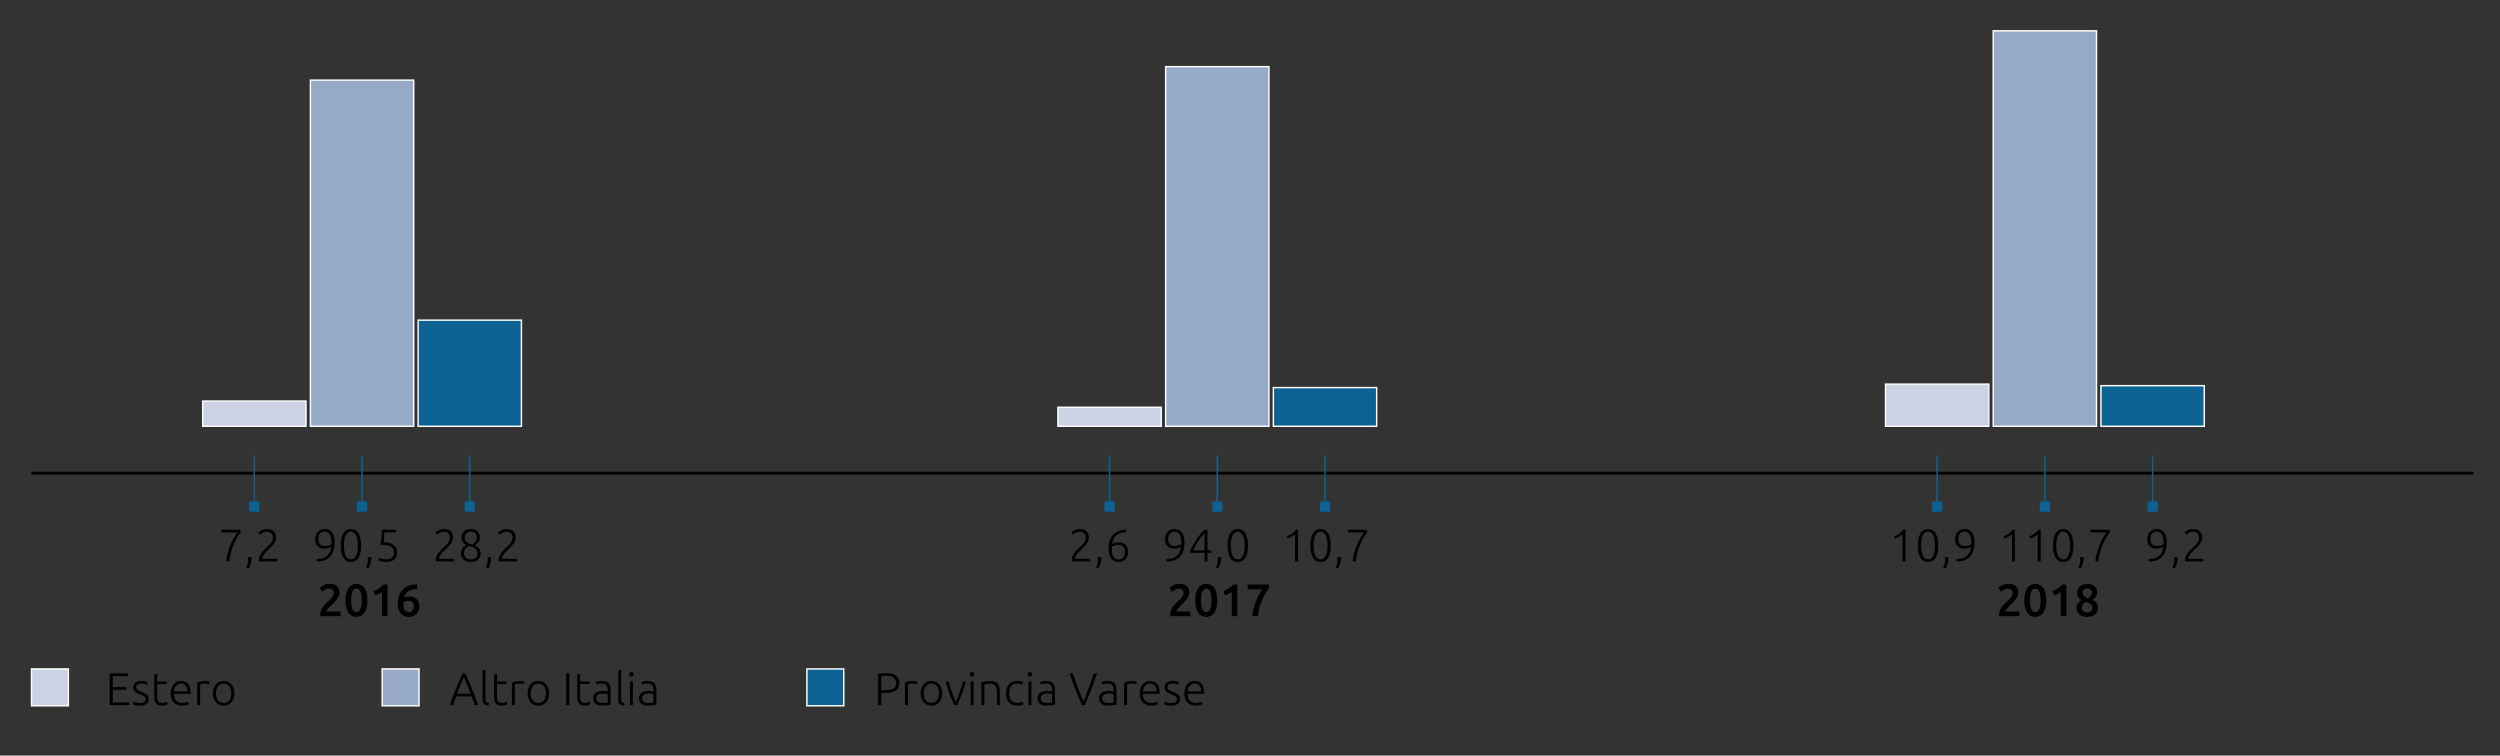 <?xml version="1.0" encoding="utf-8"?>
<!-- Generator: Adobe Illustrator 16.0.4, SVG Export Plug-In . SVG Version: 6.00 Build 0)  -->
<!DOCTYPE svg PUBLIC "-//W3C//DTD SVG 1.1//EN" "http://www.w3.org/Graphics/SVG/1.1/DTD/svg11.dtd">
<svg version="1.1" id="Layer_1" xmlns="http://www.w3.org/2000/svg" xmlns:xlink="http://www.w3.org/1999/xlink" x="0px" y="0px"
	 width="870.225px" height="263px" viewBox="0 95.938 870.225 263" enable-background="new 0 95.938 870.225 263"
	 xml:space="preserve">
<rect x="0" y="95.938" width="870.225" height="263" fill="#333333" stroke="none"/>
<g>
	<g>
		<path d="M165.261,341.373c-0.211-0.542-0.404-1.062-0.58-1.563c-0.178-0.497-0.345-0.987-0.507-1.46h-5.386
			c-0.183,0.477-0.364,0.967-0.54,1.464c-0.176,0.5-0.362,1.021-0.56,1.56h-1.128c0.419-1.149,0.814-2.216,1.186-3.21
			c0.373-0.991,0.739-1.927,1.096-2.811c0.359-0.887,0.714-1.736,1.067-2.551c0.354-0.814,0.723-1.633,1.113-2.454h0.953
			c0.39,0.817,0.759,1.633,1.108,2.45c0.349,0.818,0.703,1.668,1.062,2.552c0.359,0.884,0.723,1.822,1.092,2.813
			c0.37,0.994,0.775,2.064,1.219,3.21H165.261z M161.467,331.59c-0.399,0.915-0.787,1.844-1.166,2.786
			c-0.378,0.942-0.77,1.961-1.173,3.052h4.705c-0.407-1.091-0.804-2.109-1.189-3.056C162.259,333.43,161.866,332.501,161.467,331.59
			z"/>
		<path d="M170.049,341.515c-0.351-0.01-0.656-0.055-0.915-0.135c-0.26-0.079-0.478-0.2-0.652-0.365
			c-0.174-0.166-0.307-0.377-0.397-0.636c-0.091-0.259-0.136-0.587-0.136-0.98v-10.18l1.034-0.19v10.34
			c0,0.255,0.024,0.459,0.073,0.614c0.048,0.151,0.119,0.272,0.214,0.366c0.097,0.089,0.221,0.155,0.375,0.196
			c0.154,0.041,0.336,0.079,0.549,0.11L170.049,341.515z"/>
		<path d="M172.992,333.146h3.276v0.877h-3.276v4.374c0,0.466,0.04,0.846,0.119,1.14c0.08,0.29,0.193,0.515,0.342,0.673
			c0.148,0.159,0.328,0.266,0.54,0.321c0.212,0.052,0.445,0.079,0.701,0.079c0.435,0,0.783-0.052,1.049-0.151
			c0.266-0.101,0.471-0.193,0.622-0.28l0.253,0.86c-0.148,0.097-0.409,0.203-0.78,0.324c-0.371,0.124-0.773,0.183-1.208,0.183
			c-0.509,0-0.936-0.065-1.281-0.196c-0.345-0.135-0.62-0.335-0.827-0.604c-0.207-0.272-0.352-0.607-0.438-1.012
			c-0.085-0.403-0.126-0.88-0.126-1.433v-7.57l1.034-0.189V333.146z"/>
		<path d="M180.979,332.988c0.338,0,0.659,0.027,0.961,0.079c0.302,0.056,0.513,0.107,0.628,0.159l-0.207,0.894
			c-0.084-0.045-0.257-0.09-0.516-0.138c-0.261-0.045-0.602-0.069-1.027-0.069c-0.445,0-0.803,0.031-1.074,0.094
			c-0.269,0.065-0.447,0.117-0.532,0.158v7.208h-1.034v-7.843c0.264-0.117,0.63-0.235,1.096-0.359
			C179.743,333.05,180.311,332.988,180.979,332.988z"/>
		<path d="M191.144,337.269c0,0.646-0.093,1.236-0.278,1.765c-0.186,0.531-0.445,0.983-0.78,1.353
			c-0.335,0.373-0.73,0.66-1.186,0.867s-0.96,0.311-1.51,0.311c-0.553,0-1.057-0.104-1.512-0.311s-0.851-0.494-1.184-0.867
			c-0.335-0.369-0.594-0.821-0.78-1.353c-0.185-0.528-0.278-1.119-0.278-1.765s0.093-1.235,0.278-1.768
			c0.187-0.528,0.445-0.983,0.78-1.359c0.333-0.377,0.729-0.667,1.184-0.874s0.959-0.311,1.512-0.311c0.55,0,1.055,0.104,1.51,0.311
			s0.851,0.497,1.186,0.874c0.334,0.376,0.594,0.831,0.78,1.359C191.051,336.033,191.144,336.623,191.144,337.269z M190.046,337.269
			c0-1.028-0.238-1.847-0.716-2.458c-0.477-0.61-1.124-0.914-1.94-0.914s-1.464,0.304-1.94,0.914
			c-0.478,0.611-0.716,1.43-0.716,2.458c0,1.029,0.238,1.844,0.716,2.451c0.477,0.604,1.124,0.904,1.94,0.904s1.463-0.3,1.94-0.904
			C189.808,339.112,190.046,338.298,190.046,337.269z"/>
		<path d="M197.075,330.348h1.082v11.025h-1.082V330.348z"/>
		<path d="M201.928,333.146h3.276v0.877h-3.276v4.374c0,0.466,0.04,0.846,0.119,1.14c0.08,0.29,0.193,0.515,0.342,0.673
			c0.148,0.159,0.328,0.266,0.541,0.321c0.212,0.052,0.445,0.079,0.701,0.079c0.435,0,0.784-0.052,1.049-0.151
			c0.266-0.101,0.471-0.193,0.622-0.28l0.253,0.86c-0.148,0.097-0.409,0.203-0.78,0.324c-0.371,0.124-0.773,0.183-1.208,0.183
			c-0.509,0-0.936-0.065-1.281-0.196c-0.345-0.135-0.62-0.335-0.827-0.604c-0.207-0.272-0.352-0.607-0.438-1.012
			c-0.084-0.403-0.126-0.88-0.126-1.433v-7.57l1.034-0.189V333.146z"/>
		<path d="M209.609,332.957c0.542,0,1.001,0.076,1.377,0.231s0.68,0.366,0.915,0.635c0.233,0.273,0.402,0.594,0.509,0.964
			c0.105,0.372,0.159,0.772,0.159,1.208v5.185c-0.107,0.035-0.261,0.069-0.463,0.104c-0.2,0.037-0.435,0.079-0.699,0.12
			c-0.266,0.042-0.56,0.076-0.884,0.104c-0.323,0.028-0.654,0.038-0.994,0.038c-0.435,0-0.834-0.045-1.2-0.142
			c-0.366-0.097-0.686-0.245-0.955-0.452c-0.271-0.207-0.483-0.473-0.637-0.797c-0.153-0.321-0.231-0.719-0.231-1.185
			c0-0.445,0.084-0.828,0.255-1.146c0.169-0.317,0.407-0.579,0.716-0.787c0.307-0.207,0.673-0.358,1.096-0.452
			c0.424-0.097,0.885-0.145,1.384-0.145c0.148,0,0.306,0.01,0.469,0.024c0.164,0.017,0.323,0.037,0.478,0.065
			c0.154,0.024,0.285,0.052,0.397,0.079c0.112,0.024,0.188,0.049,0.231,0.069v-0.508c0-0.286-0.022-0.566-0.064-0.835
			c-0.043-0.27-0.136-0.515-0.279-0.732c-0.142-0.217-0.344-0.394-0.604-0.524c-0.259-0.131-0.601-0.2-1.025-0.2
			c-0.604,0-1.057,0.045-1.354,0.128c-0.297,0.086-0.514,0.155-0.651,0.207l-0.143-0.908c0.18-0.083,0.458-0.162,0.835-0.238
			C208.627,332.995,209.08,332.957,209.609,332.957z M209.706,340.624c0.402,0,0.756-0.014,1.058-0.038
			c0.302-0.027,0.559-0.062,0.771-0.104v-2.896c-0.117-0.052-0.302-0.106-0.558-0.165c-0.253-0.059-0.604-0.09-1.049-0.09
			c-0.255,0-0.52,0.021-0.796,0.055c-0.276,0.038-0.53,0.118-0.763,0.242c-0.235,0.121-0.425,0.286-0.573,0.501
			c-0.148,0.21-0.223,0.493-0.223,0.842c0,0.308,0.05,0.566,0.15,0.78c0.102,0.211,0.245,0.38,0.43,0.508
			c0.187,0.127,0.409,0.221,0.668,0.279C209.083,340.597,209.376,340.624,209.706,340.624z"/>
		<path d="M217.294,341.515c-0.351-0.01-0.656-0.055-0.915-0.135c-0.26-0.079-0.478-0.2-0.652-0.365
			c-0.174-0.166-0.307-0.377-0.397-0.636c-0.091-0.259-0.136-0.587-0.136-0.98v-10.18l1.034-0.19v10.34
			c0,0.255,0.024,0.459,0.072,0.614c0.048,0.151,0.119,0.272,0.214,0.366c0.097,0.089,0.221,0.155,0.375,0.196
			c0.154,0.041,0.337,0.079,0.549,0.11L217.294,341.515z"/>
		<path d="M220.539,330.668c0,0.242-0.074,0.436-0.223,0.58c-0.148,0.142-0.33,0.214-0.542,0.214c-0.21,0-0.392-0.072-0.54-0.214
			c-0.148-0.145-0.223-0.338-0.223-0.58c0-0.245,0.074-0.438,0.223-0.583c0.148-0.142,0.33-0.214,0.54-0.214
			c0.212,0,0.394,0.072,0.542,0.214C220.465,330.229,220.539,330.423,220.539,330.668z M220.301,341.373h-1.034v-8.227h1.034
			V341.373z"/>
		<path d="M225.533,332.957c0.542,0,1.001,0.076,1.377,0.231c0.376,0.155,0.68,0.366,0.915,0.635
			c0.233,0.273,0.402,0.594,0.509,0.964c0.105,0.372,0.159,0.772,0.159,1.208v5.185c-0.107,0.035-0.26,0.069-0.462,0.104
			c-0.2,0.037-0.435,0.079-0.699,0.12c-0.266,0.042-0.559,0.076-0.884,0.104c-0.323,0.028-0.654,0.038-0.994,0.038
			c-0.435,0-0.833-0.045-1.2-0.142c-0.366-0.097-0.685-0.245-0.955-0.452c-0.271-0.207-0.483-0.473-0.637-0.797
			c-0.154-0.321-0.231-0.719-0.231-1.185c0-0.445,0.085-0.828,0.256-1.146c0.169-0.317,0.407-0.579,0.716-0.787
			c0.308-0.207,0.673-0.358,1.096-0.452c0.425-0.097,0.886-0.145,1.384-0.145c0.148,0,0.306,0.01,0.47,0.024
			c0.164,0.017,0.323,0.037,0.478,0.065c0.154,0.024,0.285,0.052,0.397,0.079c0.112,0.024,0.188,0.049,0.231,0.069v-0.508
			c0-0.286-0.022-0.566-0.064-0.835c-0.043-0.27-0.136-0.515-0.28-0.732c-0.142-0.217-0.343-0.394-0.604-0.524
			c-0.259-0.131-0.601-0.2-1.025-0.2c-0.604,0-1.056,0.045-1.353,0.128c-0.297,0.086-0.515,0.155-0.651,0.207l-0.143-0.908
			c0.179-0.083,0.457-0.162,0.835-0.238C224.55,332.995,225.003,332.957,225.533,332.957z M225.629,340.624
			c0.402,0,0.756-0.014,1.058-0.038c0.302-0.027,0.559-0.062,0.771-0.104v-2.896c-0.117-0.052-0.302-0.106-0.558-0.165
			c-0.254-0.059-0.604-0.09-1.049-0.09c-0.255,0-0.52,0.021-0.796,0.055c-0.276,0.038-0.53,0.118-0.763,0.242
			c-0.235,0.121-0.425,0.286-0.573,0.501c-0.148,0.21-0.223,0.493-0.223,0.842c0,0.308,0.05,0.566,0.15,0.78
			c0.102,0.211,0.245,0.38,0.43,0.508c0.186,0.127,0.409,0.221,0.668,0.279C225.006,340.597,225.3,340.624,225.629,340.624z"/>
	</g>
	<g>
		<path d="M308.445,330.254c1.559,0,2.72,0.297,3.485,0.891c0.763,0.594,1.145,1.437,1.145,2.527c0,0.628-0.11,1.16-0.333,1.602
			c-0.223,0.438-0.542,0.794-0.954,1.063c-0.415,0.272-0.92,0.47-1.521,0.59c-0.599,0.121-1.274,0.184-2.028,0.184h-1.495v4.263
			h-1.082v-10.818c0.383-0.104,0.83-0.184,1.345-0.231C307.52,330.278,308,330.254,308.445,330.254z M308.494,331.193
			c-0.404,0-0.746,0.014-1.027,0.037c-0.28,0.028-0.521,0.053-0.724,0.073v4.867h1.369c0.583,0,1.11-0.034,1.583-0.104
			c0.471-0.069,0.875-0.196,1.208-0.383c0.335-0.184,0.592-0.442,0.771-0.771c0.18-0.327,0.271-0.749,0.271-1.256
			c0-0.487-0.099-0.891-0.295-1.209c-0.195-0.317-0.456-0.569-0.778-0.756c-0.324-0.187-0.692-0.317-1.106-0.39
			C309.353,331.228,308.929,331.193,308.494,331.193z"/>
		<path d="M317.816,332.988c0.338,0,0.659,0.027,0.961,0.079c0.302,0.056,0.513,0.107,0.628,0.159l-0.207,0.894
			c-0.084-0.045-0.257-0.09-0.516-0.138c-0.261-0.045-0.603-0.069-1.027-0.069c-0.445,0-0.803,0.031-1.074,0.094
			c-0.27,0.065-0.447,0.117-0.532,0.158v7.208h-1.034v-7.843c0.264-0.117,0.63-0.235,1.096-0.359
			C316.58,333.05,317.148,332.988,317.816,332.988z"/>
		<path d="M327.981,337.269c0,0.646-0.093,1.236-0.278,1.765c-0.187,0.531-0.445,0.983-0.78,1.353
			c-0.335,0.373-0.73,0.66-1.186,0.867c-0.456,0.207-0.96,0.311-1.51,0.311c-0.553,0-1.057-0.104-1.512-0.311
			s-0.851-0.494-1.184-0.867c-0.335-0.369-0.594-0.821-0.78-1.353c-0.185-0.528-0.278-1.119-0.278-1.765s0.093-1.235,0.278-1.768
			c0.187-0.528,0.445-0.983,0.78-1.359c0.333-0.377,0.729-0.667,1.184-0.874s0.959-0.311,1.512-0.311c0.55,0,1.054,0.104,1.51,0.311
			c0.456,0.207,0.851,0.497,1.186,0.874c0.335,0.376,0.594,0.831,0.78,1.359C327.888,336.033,327.981,336.623,327.981,337.269z
			 M326.883,337.269c0-1.028-0.238-1.847-0.716-2.458c-0.477-0.61-1.124-0.914-1.94-0.914s-1.464,0.304-1.94,0.914
			c-0.478,0.611-0.716,1.43-0.716,2.458c0,1.029,0.238,1.844,0.716,2.451c0.477,0.604,1.124,0.904,1.94,0.904s1.463-0.3,1.94-0.904
			C326.645,339.112,326.883,338.298,326.883,337.269z"/>
		<path d="M332.712,340.259c0.223-0.456,0.452-0.978,0.685-1.567c0.235-0.587,0.461-1.198,0.679-1.83
			c0.219-0.628,0.421-1.267,0.607-1.909c0.185-0.639,0.342-1.242,0.469-1.806h1.036c-0.193,0.757-0.405,1.499-0.64,2.23
			c-0.235,0.732-0.483,1.446-0.746,2.147c-0.261,0.697-0.534,1.37-0.816,2.02c-0.283,0.646-0.558,1.257-0.823,1.829h-0.965
			c-0.276-0.572-0.554-1.184-0.832-1.829c-0.278-0.649-0.547-1.322-0.808-2.02c-0.262-0.701-0.511-1.415-0.746-2.147
			c-0.235-0.731-0.449-1.474-0.641-2.23h1.098c0.127,0.563,0.285,1.167,0.471,1.806c0.187,0.643,0.388,1.281,0.606,1.909
			c0.219,0.632,0.445,1.243,0.678,1.83C332.26,339.281,332.488,339.803,332.712,340.259z"/>
		<path d="M339.132,330.668c0,0.242-0.074,0.436-0.223,0.58c-0.148,0.142-0.33,0.214-0.542,0.214c-0.211,0-0.392-0.072-0.541-0.214
			c-0.148-0.145-0.223-0.338-0.223-0.58c0-0.245,0.074-0.438,0.223-0.583c0.148-0.142,0.33-0.214,0.541-0.214
			c0.212,0,0.394,0.072,0.542,0.214C339.058,330.229,339.132,330.423,339.132,330.668z M338.894,341.373h-1.034v-8.227h1.034
			V341.373z"/>
		<path d="M341.629,333.434c0.307-0.083,0.72-0.18,1.239-0.287c0.52-0.104,1.156-0.158,1.909-0.158c0.626,0,1.148,0.09,1.567,0.272
			c0.42,0.18,0.753,0.436,1.003,0.77c0.249,0.335,0.427,0.735,0.532,1.202c0.107,0.466,0.161,0.98,0.161,1.543v4.598h-1.034v-4.263
			c0-0.584-0.04-1.077-0.121-1.481c-0.08-0.4-0.212-0.731-0.397-0.983c-0.187-0.256-0.43-0.438-0.732-0.549
			c-0.302-0.114-0.682-0.17-1.137-0.17c-0.487,0-0.91,0.028-1.264,0.08c-0.355,0.055-0.587,0.1-0.692,0.145v7.222h-1.034V333.434z"
			/>
		<path d="M354.085,341.546c-0.637,0-1.2-0.1-1.687-0.3c-0.489-0.2-0.894-0.49-1.217-0.867c-0.325-0.376-0.57-0.828-0.741-1.353
			c-0.169-0.525-0.253-1.105-0.253-1.744c0-0.646,0.088-1.232,0.262-1.764s0.426-0.987,0.756-1.367
			c0.328-0.383,0.725-0.677,1.193-0.884c0.466-0.207,0.991-0.311,1.574-0.311c0.445,0,0.861,0.038,1.25,0.11
			c0.387,0.076,0.685,0.173,0.897,0.287l-0.269,0.891c-0.212-0.104-0.451-0.19-0.716-0.252c-0.266-0.066-0.62-0.097-1.065-0.097
			c-0.913,0-1.605,0.293-2.077,0.884c-0.473,0.586-0.708,1.422-0.708,2.502c0,0.49,0.052,0.939,0.159,1.347
			c0.105,0.407,0.278,0.76,0.516,1.05c0.24,0.293,0.547,0.521,0.923,0.684c0.376,0.165,0.835,0.248,1.376,0.248
			c0.445,0,0.82-0.052,1.122-0.151c0.302-0.101,0.521-0.19,0.66-0.263l0.223,0.891c-0.19,0.107-0.49,0.211-0.898,0.311
			C354.957,341.498,354.53,341.546,354.085,341.546z"/>
		<path d="M359.27,330.668c0,0.242-0.074,0.436-0.223,0.58c-0.148,0.142-0.33,0.214-0.542,0.214c-0.21,0-0.392-0.072-0.541-0.214
			c-0.148-0.145-0.223-0.338-0.223-0.58c0-0.245,0.074-0.438,0.223-0.583c0.148-0.142,0.33-0.214,0.541-0.214
			c0.212,0,0.394,0.072,0.542,0.214C359.196,330.229,359.27,330.423,359.27,330.668z M359.032,341.373h-1.034v-8.227h1.034V341.373z
			"/>
		<path d="M364.264,332.957c0.542,0,1.001,0.076,1.377,0.231c0.376,0.155,0.68,0.366,0.915,0.635
			c0.233,0.273,0.402,0.594,0.509,0.964c0.105,0.372,0.159,0.772,0.159,1.208v5.185c-0.107,0.035-0.261,0.069-0.462,0.104
			c-0.2,0.037-0.435,0.079-0.699,0.12c-0.266,0.042-0.559,0.076-0.884,0.104c-0.323,0.028-0.654,0.038-0.994,0.038
			c-0.435,0-0.833-0.045-1.2-0.142c-0.366-0.097-0.685-0.245-0.955-0.452c-0.271-0.207-0.483-0.473-0.637-0.797
			c-0.154-0.321-0.231-0.719-0.231-1.185c0-0.445,0.084-0.828,0.255-1.146c0.169-0.317,0.408-0.579,0.716-0.787
			c0.308-0.207,0.673-0.358,1.096-0.452c0.425-0.097,0.886-0.145,1.384-0.145c0.148,0,0.306,0.01,0.47,0.024
			c0.164,0.017,0.323,0.037,0.478,0.065c0.154,0.024,0.285,0.052,0.397,0.079c0.112,0.024,0.188,0.049,0.231,0.069v-0.508
			c0-0.286-0.022-0.566-0.064-0.835c-0.043-0.27-0.136-0.515-0.28-0.732c-0.142-0.217-0.343-0.394-0.604-0.524
			c-0.259-0.131-0.601-0.2-1.025-0.2c-0.604,0-1.056,0.045-1.353,0.128c-0.297,0.086-0.515,0.155-0.651,0.207l-0.143-0.908
			c0.179-0.083,0.457-0.162,0.835-0.238C363.281,332.995,363.733,332.957,364.264,332.957z M364.36,340.624
			c0.402,0,0.756-0.014,1.058-0.038c0.302-0.027,0.56-0.062,0.772-0.104v-2.896c-0.118-0.052-0.302-0.106-0.558-0.165
			c-0.254-0.059-0.604-0.09-1.049-0.09c-0.256,0-0.52,0.021-0.796,0.055c-0.276,0.038-0.53,0.118-0.763,0.242
			c-0.235,0.121-0.425,0.286-0.573,0.501c-0.148,0.21-0.223,0.493-0.223,0.842c0,0.308,0.05,0.566,0.15,0.78
			c0.102,0.211,0.245,0.38,0.43,0.508c0.186,0.127,0.409,0.221,0.668,0.279C363.737,340.597,364.03,340.624,364.36,340.624z"/>
		<path d="M373.491,330.348c0.317,0.945,0.625,1.84,0.923,2.682c0.299,0.843,0.59,1.657,0.878,2.448
			c0.287,0.79,0.579,1.563,0.874,2.323c0.293,0.759,0.613,1.525,0.958,2.299c0.33-0.76,0.644-1.522,0.944-2.282
			c0.3-0.756,0.597-1.532,0.891-2.319c0.293-0.791,0.587-1.609,0.88-2.458c0.295-0.846,0.601-1.743,0.92-2.692h1.146
			c-0.487,1.395-0.925,2.616-1.317,3.666c-0.392,1.046-0.752,1.995-1.084,2.845c-0.33,0.849-0.647,1.633-0.948,2.347
			c-0.302,0.719-0.618,1.44-0.948,2.168h-1.015c-0.321-0.735-0.637-1.46-0.944-2.178c-0.309-0.715-0.632-1.495-0.97-2.341
			c-0.337-0.85-0.699-1.799-1.088-2.848c-0.388-1.05-0.825-2.269-1.312-3.659H373.491z"/>
		<path d="M385.691,332.957c0.542,0,1.001,0.076,1.377,0.231c0.376,0.155,0.68,0.366,0.915,0.635
			c0.233,0.273,0.402,0.594,0.509,0.964c0.105,0.372,0.159,0.772,0.159,1.208v5.185c-0.107,0.035-0.261,0.069-0.462,0.104
			c-0.2,0.037-0.435,0.079-0.699,0.12c-0.266,0.042-0.559,0.076-0.884,0.104c-0.323,0.028-0.654,0.038-0.994,0.038
			c-0.435,0-0.833-0.045-1.2-0.142c-0.366-0.097-0.685-0.245-0.955-0.452c-0.271-0.207-0.483-0.473-0.637-0.797
			c-0.154-0.321-0.231-0.719-0.231-1.185c0-0.445,0.084-0.828,0.255-1.146c0.169-0.317,0.407-0.579,0.716-0.787
			c0.307-0.207,0.673-0.358,1.096-0.452c0.425-0.097,0.886-0.145,1.384-0.145c0.148,0,0.306,0.01,0.47,0.024
			c0.164,0.017,0.323,0.037,0.478,0.065c0.153,0.024,0.285,0.052,0.397,0.079c0.112,0.024,0.188,0.049,0.231,0.069v-0.508
			c0-0.286-0.022-0.566-0.063-0.835c-0.043-0.27-0.137-0.515-0.28-0.732c-0.142-0.217-0.343-0.394-0.604-0.524
			c-0.259-0.131-0.601-0.2-1.025-0.2c-0.604,0-1.056,0.045-1.354,0.128c-0.297,0.086-0.514,0.155-0.65,0.207l-0.144-0.908
			c0.18-0.083,0.458-0.162,0.835-0.238C384.709,332.995,385.161,332.957,385.691,332.957z M385.788,340.624
			c0.402,0,0.756-0.014,1.058-0.038c0.302-0.027,0.56-0.062,0.771-0.104v-2.896c-0.117-0.052-0.302-0.106-0.557-0.165
			c-0.254-0.059-0.604-0.09-1.049-0.09c-0.256,0-0.52,0.021-0.796,0.055c-0.276,0.038-0.53,0.118-0.763,0.242
			c-0.235,0.121-0.424,0.286-0.573,0.501c-0.148,0.21-0.223,0.493-0.223,0.842c0,0.308,0.05,0.566,0.15,0.78
			c0.102,0.211,0.245,0.38,0.43,0.508c0.186,0.127,0.409,0.221,0.668,0.279C385.165,340.597,385.458,340.624,385.788,340.624z"/>
		<path d="M394.092,332.988c0.338,0,0.66,0.027,0.962,0.079c0.302,0.056,0.512,0.107,0.628,0.159l-0.207,0.894
			c-0.084-0.045-0.257-0.09-0.516-0.138c-0.261-0.045-0.603-0.069-1.027-0.069c-0.445,0-0.803,0.031-1.074,0.094
			c-0.269,0.065-0.447,0.117-0.532,0.158v7.208h-1.034v-7.843c0.264-0.117,0.63-0.235,1.096-0.359
			C392.856,333.05,393.424,332.988,394.092,332.988z"/>
		<path d="M396.747,337.252c0-0.722,0.104-1.351,0.311-1.886c0.205-0.534,0.476-0.983,0.811-1.343
			c0.333-0.362,0.715-0.628,1.145-0.804c0.43-0.177,0.872-0.263,1.329-0.263c1.006,0,1.811,0.328,2.41,0.987
			c0.599,0.656,0.899,1.671,0.899,3.038c0,0.086-0.004,0.169-0.009,0.255c-0.005,0.083-0.014,0.163-0.024,0.238h-5.773
			c0.031,1.009,0.281,1.781,0.747,2.323c0.466,0.539,1.208,0.812,2.227,0.812c0.563,0,1.008-0.055,1.336-0.162
			c0.33-0.104,0.568-0.193,0.716-0.27l0.191,0.891c-0.148,0.087-0.428,0.187-0.835,0.304c-0.409,0.118-0.889,0.173-1.439,0.173
			c-0.722,0-1.336-0.104-1.845-0.317c-0.509-0.211-0.929-0.508-1.257-0.891c-0.33-0.38-0.568-0.836-0.716-1.36
			S396.747,337.88,396.747,337.252z M402.584,336.599c-0.021-0.855-0.223-1.525-0.604-2.002c-0.382-0.477-0.924-0.718-1.623-0.718
			c-0.371,0-0.703,0.076-0.995,0.225c-0.292,0.148-0.547,0.349-0.763,0.597c-0.218,0.249-0.388,0.539-0.509,0.866
			c-0.123,0.328-0.195,0.674-0.216,1.032H402.584z"/>
		<path d="M407.644,340.642c0.594,0,1.086-0.101,1.472-0.293c0.387-0.197,0.58-0.528,0.58-0.995c0-0.224-0.035-0.414-0.104-0.572
			c-0.069-0.159-0.183-0.304-0.342-0.432s-0.368-0.249-0.628-0.366c-0.259-0.117-0.58-0.252-0.961-0.414
			c-0.309-0.124-0.599-0.256-0.875-0.387c-0.276-0.135-0.52-0.286-0.732-0.463c-0.212-0.176-0.381-0.383-0.509-0.628
			c-0.127-0.245-0.191-0.542-0.191-0.891c0-0.67,0.252-1.208,0.756-1.623c0.504-0.414,1.196-0.621,2.077-0.621
			c0.561,0,1.025,0.049,1.391,0.145c0.366,0.094,0.623,0.18,0.771,0.253l-0.238,0.925c-0.128-0.065-0.342-0.148-0.644-0.256
			c-0.302-0.106-0.746-0.158-1.329-0.158c-0.233,0-0.452,0.023-0.659,0.072c-0.208,0.045-0.39,0.121-0.549,0.221
			c-0.159,0.101-0.286,0.229-0.381,0.384c-0.097,0.155-0.143,0.342-0.143,0.565c0,0.225,0.042,0.415,0.126,0.573
			c0.084,0.159,0.21,0.301,0.375,0.425c0.164,0.121,0.366,0.234,0.604,0.338c0.238,0.107,0.511,0.225,0.82,0.349
			c0.318,0.128,0.624,0.26,0.915,0.391s0.549,0.29,0.771,0.477s0.402,0.407,0.541,0.666c0.138,0.263,0.207,0.587,0.207,0.98
			c0,0.742-0.278,1.305-0.835,1.685c-0.558,0.383-1.319,0.573-2.284,0.573c-0.72,0-1.272-0.062-1.654-0.184
			c-0.381-0.12-0.637-0.214-0.763-0.279l0.269-0.936c0.033,0.021,0.102,0.056,0.208,0.101c0.105,0.048,0.249,0.104,0.43,0.162
			c0.179,0.055,0.395,0.106,0.644,0.148C407.025,340.621,407.315,340.642,407.644,340.642z"/>
		<path d="M412.273,337.252c0-0.722,0.104-1.351,0.311-1.886c0.206-0.534,0.477-0.983,0.812-1.343
			c0.333-0.362,0.714-0.628,1.144-0.804c0.43-0.177,0.872-0.263,1.329-0.263c1.006,0,1.811,0.328,2.41,0.987
			c0.599,0.656,0.899,1.671,0.899,3.038c0,0.086-0.003,0.169-0.009,0.255c-0.005,0.083-0.014,0.163-0.024,0.238h-5.774
			c0.031,1.009,0.281,1.781,0.748,2.323c0.466,0.539,1.208,0.812,2.227,0.812c0.562,0,1.008-0.055,1.336-0.162
			c0.33-0.104,0.568-0.193,0.716-0.27l0.192,0.891c-0.148,0.087-0.428,0.187-0.835,0.304c-0.409,0.118-0.889,0.173-1.44,0.173
			c-0.721,0-1.336-0.104-1.845-0.317c-0.509-0.211-0.929-0.508-1.257-0.891c-0.33-0.38-0.568-0.836-0.716-1.36
			S412.273,337.88,412.273,337.252z M418.11,336.599c-0.021-0.855-0.223-1.525-0.604-2.002s-0.923-0.718-1.623-0.718
			c-0.371,0-0.703,0.076-0.994,0.225s-0.547,0.349-0.763,0.597c-0.218,0.249-0.389,0.539-0.509,0.866
			c-0.123,0.328-0.195,0.674-0.216,1.032H418.11z"/>
	</g>
	<g>
		<path d="M38.19,341.373v-11.025h6.364v0.938h-5.282v3.835h4.709v0.922h-4.709v4.392h5.694v0.938H38.19z"/>
		<path d="M48.642,340.642c0.594,0,1.085-0.101,1.472-0.293c0.387-0.197,0.58-0.528,0.58-0.995c0-0.224-0.035-0.414-0.104-0.572
			c-0.069-0.159-0.183-0.304-0.342-0.432c-0.159-0.128-0.368-0.249-0.628-0.366c-0.259-0.117-0.58-0.252-0.961-0.414
			c-0.309-0.124-0.599-0.256-0.875-0.387c-0.276-0.135-0.52-0.286-0.732-0.463c-0.212-0.176-0.382-0.383-0.509-0.628
			c-0.128-0.245-0.191-0.542-0.191-0.891c0-0.67,0.252-1.208,0.756-1.623c0.504-0.414,1.196-0.621,2.077-0.621
			c0.561,0,1.025,0.049,1.391,0.145c0.366,0.094,0.623,0.18,0.771,0.253l-0.238,0.925c-0.127-0.065-0.342-0.148-0.644-0.256
			c-0.302-0.106-0.746-0.158-1.329-0.158c-0.233,0-0.453,0.023-0.66,0.072c-0.207,0.045-0.39,0.121-0.549,0.221
			c-0.159,0.101-0.287,0.229-0.381,0.384c-0.097,0.155-0.144,0.342-0.144,0.565c0,0.225,0.042,0.415,0.126,0.573
			c0.085,0.159,0.211,0.301,0.375,0.425c0.164,0.121,0.366,0.234,0.604,0.338c0.238,0.107,0.511,0.225,0.82,0.349
			c0.317,0.128,0.623,0.26,0.915,0.391c0.292,0.131,0.549,0.29,0.772,0.477s0.402,0.407,0.54,0.666
			c0.138,0.263,0.207,0.587,0.207,0.98c0,0.742-0.278,1.305-0.835,1.685c-0.557,0.383-1.318,0.573-2.283,0.573
			c-0.72,0-1.272-0.062-1.654-0.184c-0.381-0.12-0.637-0.214-0.763-0.279l0.27-0.936c0.033,0.021,0.102,0.056,0.207,0.101
			c0.105,0.048,0.249,0.104,0.43,0.162c0.18,0.055,0.396,0.106,0.644,0.148C48.023,340.621,48.313,340.642,48.642,340.642z"/>
		<path d="M54.734,333.146h3.276v0.877h-3.276v4.374c0,0.466,0.04,0.846,0.119,1.14c0.08,0.29,0.193,0.515,0.342,0.673
			c0.148,0.159,0.328,0.266,0.54,0.321c0.212,0.052,0.446,0.079,0.701,0.079c0.435,0,0.784-0.052,1.049-0.151
			c0.266-0.101,0.471-0.193,0.622-0.28l0.253,0.86c-0.148,0.097-0.409,0.203-0.78,0.324c-0.371,0.124-0.773,0.183-1.208,0.183
			c-0.509,0-0.936-0.065-1.281-0.196c-0.345-0.135-0.62-0.335-0.827-0.604c-0.208-0.272-0.352-0.607-0.438-1.012
			c-0.084-0.403-0.126-0.88-0.126-1.433v-7.57l1.034-0.189V333.146z"/>
		<path d="M59.428,337.252c0-0.722,0.104-1.351,0.311-1.886c0.206-0.534,0.477-0.983,0.812-1.343
			c0.333-0.362,0.714-0.628,1.144-0.804c0.43-0.177,0.872-0.263,1.329-0.263c1.006,0,1.811,0.328,2.41,0.987
			c0.599,0.656,0.899,1.671,0.899,3.038c0,0.086-0.003,0.169-0.009,0.255c-0.005,0.083-0.014,0.163-0.024,0.238h-5.774
			c0.031,1.009,0.281,1.781,0.748,2.323c0.466,0.539,1.208,0.812,2.227,0.812c0.563,0,1.008-0.055,1.336-0.162
			c0.33-0.104,0.568-0.193,0.716-0.27l0.192,0.891c-0.148,0.087-0.428,0.187-0.835,0.304c-0.409,0.118-0.889,0.173-1.44,0.173
			c-0.721,0-1.336-0.104-1.845-0.317c-0.509-0.211-0.928-0.508-1.256-0.891c-0.33-0.38-0.568-0.836-0.716-1.36
			S59.428,337.88,59.428,337.252z M65.265,336.599c-0.021-0.855-0.223-1.525-0.604-2.002s-0.923-0.718-1.623-0.718
			c-0.371,0-0.703,0.076-0.994,0.225s-0.547,0.349-0.763,0.597c-0.218,0.249-0.389,0.539-0.509,0.866
			c-0.123,0.328-0.195,0.674-0.216,1.032H65.265z"/>
		<path d="M71.438,332.988c0.338,0,0.659,0.027,0.961,0.079c0.302,0.056,0.513,0.107,0.628,0.159l-0.207,0.894
			c-0.084-0.045-0.257-0.09-0.516-0.138c-0.261-0.045-0.602-0.069-1.027-0.069c-0.445,0-0.803,0.031-1.074,0.094
			c-0.269,0.065-0.447,0.117-0.532,0.158v7.208h-1.034v-7.843c0.264-0.117,0.63-0.235,1.096-0.359
			C70.202,333.05,70.77,332.988,71.438,332.988z"/>
		<path d="M81.603,337.269c0,0.646-0.093,1.236-0.278,1.765c-0.186,0.531-0.445,0.983-0.78,1.353
			c-0.334,0.373-0.73,0.66-1.186,0.867s-0.96,0.311-1.51,0.311c-0.552,0-1.057-0.104-1.512-0.311s-0.851-0.494-1.184-0.867
			c-0.335-0.369-0.594-0.821-0.78-1.353c-0.185-0.528-0.278-1.119-0.278-1.765s0.093-1.235,0.278-1.768
			c0.187-0.528,0.445-0.983,0.78-1.359c0.333-0.377,0.729-0.667,1.184-0.874s0.96-0.311,1.512-0.311c0.55,0,1.055,0.104,1.51,0.311
			s0.851,0.497,1.186,0.874c0.335,0.376,0.594,0.831,0.78,1.359C81.51,336.033,81.603,336.623,81.603,337.269z M80.505,337.269
			c0-1.028-0.238-1.847-0.716-2.458c-0.477-0.61-1.124-0.914-1.94-0.914s-1.464,0.304-1.94,0.914
			c-0.478,0.611-0.716,1.43-0.716,2.458c0,1.029,0.238,1.844,0.716,2.451c0.477,0.604,1.124,0.904,1.94,0.904s1.463-0.3,1.94-0.904
			C80.267,339.112,80.505,338.298,80.505,337.269z"/>
	</g>
	<rect x="133.032" y="328.783" fill="#96A9C6" width="12.833" height="12.832"/>
	<rect x="133.032" y="328.783" fill="none" stroke="#FFFFFF" stroke-width="0.5" width="12.833" height="12.832"/>
	<rect x="280.868" y="328.783" fill="#0C6292" width="12.833" height="12.832"/>
	<rect x="280.868" y="328.783" fill="none" stroke="#FFFFFF" stroke-width="0.5" width="12.833" height="12.832"/>
	<rect x="10.966" y="328.783" fill="#CBD2E3" width="12.833" height="12.832"/>
	<rect x="10.966" y="328.783" fill="none" stroke="#FFFFFF" stroke-width="0.5" width="12.833" height="12.832"/>
	<line fill="none" stroke="#000000" x1="10.942" y1="260.634" x2="860.941" y2="260.634"/>
	<line fill="none" stroke="#0C6292" stroke-width="0.5" x1="126.027" y1="272.278" x2="126.027" y2="254.372"/>
	<rect x="124.258" y="270.511" fill="#0C6292" width="3.535" height="3.535"/>
	<line fill="none" stroke="#0C6292" stroke-width="0.5" x1="88.531" y1="272.278" x2="88.531" y2="254.372"/>
	<rect x="86.762" y="270.511" fill="#0C6292" width="3.535" height="3.535"/>
	<line fill="none" stroke="#0C6292" stroke-width="0.5" x1="163.523" y1="272.278" x2="163.523" y2="254.372"/>
	<rect x="161.755" y="270.511" fill="#0C6292" width="3.535" height="3.535"/>
	<g>
		<path d="M78.743,291.352c0.064-0.881,0.224-1.812,0.485-2.8c0.259-0.984,0.578-1.94,0.955-2.862
			c0.376-0.921,0.784-1.771,1.224-2.544c0.44-0.776,0.869-1.395,1.281-1.864h-5.63v-0.952h6.697v0.921
			c-0.361,0.436-0.756,1.016-1.186,1.744c-0.43,0.725-0.835,1.543-1.217,2.447c-0.381,0.908-0.713,1.871-0.994,2.89
			s-0.452,2.026-0.516,3.021H78.743z"/>
		<path d="M87.508,289.84c0.01,0.096,0.016,0.183,0.016,0.255c0,0.076,0,0.139,0,0.193c0,0.656-0.093,1.288-0.278,1.892
			c-0.186,0.604-0.443,1.171-0.771,1.702l-0.763-0.349c0.243-0.47,0.416-0.96,0.516-1.474c0.1-0.515,0.152-1.047,0.152-1.599
			c0-0.128-0.003-0.231-0.009-0.317c-0.005-0.087-0.014-0.187-0.024-0.304H87.508z"/>
		<path d="M96.097,283.062c0,0.414-0.074,0.805-0.223,1.171c-0.148,0.365-0.347,0.718-0.596,1.06
			c-0.25,0.338-0.533,0.666-0.851,0.983c-0.319,0.318-0.642,0.639-0.97,0.957c-0.276,0.266-0.543,0.531-0.804,0.801
			c-0.259,0.272-0.492,0.542-0.699,0.811c-0.207,0.273-0.371,0.539-0.494,0.798s-0.183,0.518-0.183,0.77v0.035h5.203v0.904h-6.349
			c0-0.021-0.001-0.059-0.007-0.117s-0.009-0.148-0.009-0.263c0-0.501,0.09-0.963,0.271-1.395c0.18-0.428,0.411-0.832,0.692-1.215
			c0.281-0.384,0.594-0.735,0.939-1.063c0.343-0.328,0.675-0.646,0.994-0.953c0.264-0.252,0.516-0.497,0.754-0.735
			c0.24-0.238,0.449-0.483,0.628-0.738c0.181-0.256,0.324-0.528,0.43-0.815c0.107-0.286,0.159-0.601,0.159-0.938
			c0-0.746-0.199-1.277-0.596-1.602c-0.398-0.325-0.899-0.487-1.503-0.487c-0.34,0-0.642,0.042-0.906,0.128
			c-0.266,0.083-0.498,0.183-0.692,0.293c-0.197,0.111-0.364,0.225-0.502,0.342c-0.138,0.118-0.238,0.207-0.302,0.27l-0.541-0.715
			c0.064-0.075,0.178-0.183,0.342-0.327c0.164-0.142,0.371-0.283,0.62-0.422c0.25-0.138,0.539-0.255,0.868-0.355
			c0.328-0.104,0.694-0.151,1.098-0.151c1.07,0,1.876,0.262,2.417,0.787C95.828,281.402,96.097,282.131,96.097,283.062z"/>
	</g>
	<g>
		<path d="M116.492,284.702c0,2.217-0.53,3.884-1.591,5.003c-1.06,1.118-2.608,1.678-4.645,1.678l-0.031-0.856
			c0.699,0,1.341-0.079,1.925-0.238c0.583-0.162,1.089-0.407,1.519-0.742c0.43-0.335,0.78-0.763,1.049-1.288
			c0.271-0.524,0.454-1.159,0.549-1.901c-0.287,0.148-0.63,0.279-1.034,0.39c-0.402,0.11-0.832,0.169-1.288,0.169
			c-0.594,0-1.098-0.093-1.512-0.279c-0.413-0.187-0.748-0.432-1.001-0.738c-0.255-0.308-0.44-0.663-0.557-1.067
			c-0.118-0.403-0.174-0.821-0.174-1.257c0-0.403,0.062-0.811,0.189-1.226c0.128-0.414,0.327-0.786,0.598-1.121
			c0.269-0.335,0.609-0.608,1.018-0.818c0.408-0.211,0.893-0.317,1.455-0.317c1.155,0,2.034,0.403,2.632,1.215
			C116.192,282.117,116.492,283.249,116.492,284.702z M113.04,286.008c0.487,0,0.915-0.056,1.281-0.166
			c0.366-0.114,0.708-0.242,1.025-0.391c0.01-0.127,0.019-0.248,0.024-0.365c0.005-0.117,0.009-0.249,0.009-0.4
			c0-0.497-0.035-0.971-0.104-1.416c-0.069-0.445-0.197-0.835-0.382-1.177c-0.186-0.339-0.433-0.604-0.74-0.801
			c-0.307-0.197-0.699-0.297-1.177-0.297c-0.392,0-0.727,0.072-1.003,0.218c-0.274,0.141-0.497,0.331-0.668,0.562
			c-0.169,0.234-0.293,0.504-0.373,0.811c-0.08,0.308-0.119,0.629-0.119,0.957c0,0.835,0.188,1.456,0.564,1.86
			C111.754,285.808,112.308,286.008,113.04,286.008z"/>
		<path d="M118.606,285.849c0-1.867,0.308-3.293,0.922-4.28c0.616-0.984,1.49-1.478,2.625-1.478c1.124,0,1.997,0.493,2.617,1.478
			c0.62,0.987,0.93,2.413,0.93,4.28c0,1.857-0.311,3.276-0.93,4.264s-1.493,1.478-2.617,1.478s-1.997-0.49-2.617-1.478
			C118.916,289.125,118.606,287.706,118.606,285.849z M124.572,285.849c0-0.635-0.04-1.243-0.119-1.822
			c-0.08-0.577-0.216-1.088-0.406-1.533c-0.192-0.445-0.44-0.801-0.749-1.066c-0.308-0.267-0.689-0.397-1.145-0.397
			c-0.468,0-0.854,0.131-1.162,0.397c-0.307,0.266-0.554,0.621-0.739,1.066c-0.187,0.445-0.319,0.956-0.399,1.533
			c-0.079,0.579-0.119,1.188-0.119,1.822s0.04,1.243,0.119,1.819c0.08,0.58,0.212,1.088,0.399,1.529
			c0.185,0.438,0.432,0.794,0.739,1.057c0.307,0.266,0.694,0.396,1.162,0.396c0.456,0,0.837-0.131,1.145-0.396
			c0.309-0.263,0.557-0.618,0.749-1.057c0.19-0.441,0.326-0.949,0.406-1.529C124.532,287.092,124.572,286.483,124.572,285.849z"/>
		<path d="M129.217,289.84c0.01,0.096,0.016,0.183,0.016,0.255c0,0.076,0,0.139,0,0.193c0,0.656-0.093,1.288-0.278,1.892
			c-0.187,0.604-0.444,1.171-0.771,1.702l-0.763-0.349c0.244-0.47,0.416-0.96,0.516-1.474c0.1-0.515,0.152-1.047,0.152-1.599
			c0-0.128-0.003-0.231-0.008-0.317c-0.005-0.087-0.014-0.187-0.024-0.304H129.217z"/>
		<path d="M134.355,290.637c0.53,0,0.972-0.062,1.327-0.183c0.356-0.121,0.639-0.29,0.851-0.501
			c0.212-0.214,0.364-0.459,0.454-0.742c0.09-0.279,0.135-0.583,0.135-0.911c0-0.425-0.069-0.808-0.208-1.146
			c-0.138-0.342-0.381-0.625-0.731-0.859c-0.349-0.234-0.822-0.411-1.416-0.531c-0.594-0.125-1.346-0.184-2.258-0.184
			c0.062-0.542,0.116-1.039,0.159-1.487c0.042-0.452,0.08-0.888,0.11-1.306c0.033-0.417,0.056-0.828,0.073-1.225
			c0.016-0.397,0.029-0.809,0.04-1.232h4.963v0.907h-4.057c-0.01,0.2-0.026,0.459-0.048,0.777c-0.021,0.32-0.042,0.646-0.062,0.98
			c-0.022,0.334-0.048,0.652-0.081,0.963c-0.031,0.307-0.057,0.549-0.08,0.729c0.816,0.023,1.522,0.124,2.116,0.304
			s1.083,0.425,1.464,0.731c0.381,0.308,0.665,0.681,0.851,1.115c0.185,0.435,0.278,0.915,0.278,1.446
			c0,0.466-0.076,0.901-0.229,1.305c-0.154,0.404-0.39,0.753-0.708,1.05c-0.319,0.297-0.721,0.531-1.21,0.701
			c-0.488,0.169-1.065,0.252-1.733,0.252c-0.34,0-0.656-0.024-0.948-0.069c-0.292-0.048-0.55-0.104-0.778-0.169
			c-0.229-0.062-0.423-0.128-0.582-0.19c-0.159-0.062-0.276-0.117-0.349-0.158l0.269-0.922c0.064,0.041,0.173,0.093,0.326,0.159
			c0.154,0.062,0.335,0.124,0.541,0.183c0.207,0.059,0.44,0.107,0.701,0.148C133.794,290.616,134.069,290.637,134.355,290.637z"/>
		<path d="M157.659,283.062c0,0.414-0.074,0.805-0.223,1.171c-0.148,0.365-0.347,0.718-0.595,1.06
			c-0.25,0.338-0.534,0.666-0.851,0.983c-0.319,0.318-0.642,0.639-0.97,0.957c-0.276,0.266-0.543,0.531-0.804,0.801
			c-0.259,0.272-0.492,0.542-0.699,0.811c-0.207,0.273-0.371,0.539-0.494,0.798s-0.183,0.518-0.183,0.77v0.035h5.202v0.904h-6.349
			c0-0.021-0.001-0.059-0.007-0.117c-0.005-0.059-0.008-0.148-0.008-0.263c0-0.501,0.089-0.963,0.271-1.395
			c0.18-0.428,0.411-0.832,0.692-1.215c0.281-0.384,0.594-0.735,0.939-1.063c0.344-0.328,0.675-0.646,0.994-0.953
			c0.264-0.252,0.516-0.497,0.754-0.735c0.24-0.238,0.449-0.483,0.628-0.738c0.181-0.256,0.324-0.528,0.43-0.815
			c0.107-0.286,0.159-0.601,0.159-0.938c0-0.746-0.198-1.277-0.595-1.602c-0.399-0.325-0.899-0.487-1.503-0.487
			c-0.34,0-0.642,0.042-0.906,0.128c-0.266,0.083-0.497,0.183-0.692,0.293c-0.197,0.111-0.364,0.225-0.502,0.342
			c-0.138,0.118-0.238,0.207-0.302,0.27l-0.541-0.715c0.064-0.075,0.178-0.183,0.342-0.327c0.164-0.142,0.371-0.283,0.62-0.422
			c0.25-0.138,0.538-0.255,0.868-0.355c0.328-0.104,0.694-0.151,1.098-0.151c1.07,0,1.876,0.262,2.417,0.787
			C157.39,281.402,157.659,282.131,157.659,283.062z"/>
		<path d="M163.863,291.59c-0.52,0-0.989-0.072-1.408-0.221c-0.418-0.148-0.779-0.356-1.081-0.629
			c-0.302-0.27-0.537-0.587-0.701-0.949c-0.164-0.366-0.247-0.767-0.247-1.201c0-0.369,0.054-0.704,0.159-1.008
			c0.105-0.301,0.247-0.57,0.421-0.809s0.375-0.448,0.603-0.635c0.226-0.187,0.468-0.349,0.721-0.483
			c-0.644-0.328-1.082-0.708-1.315-1.143c-0.233-0.435-0.35-0.908-0.35-1.415c0-0.456,0.081-0.87,0.24-1.243
			c0.159-0.369,0.378-0.687,0.66-0.946c0.281-0.259,0.618-0.462,1.01-0.604c0.394-0.142,0.821-0.214,1.289-0.214
			c0.551,0,1.029,0.082,1.431,0.245c0.404,0.165,0.735,0.379,0.994,0.646c0.261,0.266,0.451,0.569,0.573,0.907
			c0.123,0.342,0.183,0.69,0.183,1.054c0,0.349-0.053,0.669-0.159,0.963c-0.107,0.29-0.245,0.556-0.414,0.797
			c-0.171,0.238-0.361,0.445-0.573,0.629c-0.214,0.18-0.421,0.335-0.622,0.462c0.744,0.312,1.267,0.708,1.569,1.185
			c0.302,0.477,0.454,0.98,0.454,1.512c0,0.456-0.083,0.874-0.247,1.257c-0.166,0.38-0.396,0.708-0.692,0.977
			c-0.297,0.273-0.657,0.483-1.082,0.639C164.854,291.514,164.382,291.59,163.863,291.59z M166.202,288.583
			c0-0.456-0.088-0.825-0.262-1.112c-0.176-0.286-0.404-0.521-0.686-0.7c-0.281-0.18-0.599-0.321-0.956-0.425
			c-0.355-0.104-0.714-0.214-1.072-0.338c-0.542,0.255-0.96,0.597-1.257,1.028c-0.297,0.428-0.445,0.946-0.445,1.55
			c0,0.297,0.048,0.57,0.144,0.825c0.095,0.256,0.242,0.477,0.438,0.67c0.195,0.189,0.438,0.342,0.73,0.452
			c0.292,0.11,0.635,0.166,1.027,0.166c0.392,0,0.734-0.056,1.025-0.166s0.537-0.263,0.732-0.452
			c0.197-0.193,0.342-0.414,0.438-0.67C166.153,289.156,166.202,288.88,166.202,288.583z M161.747,282.986
			c0,0.297,0.035,0.566,0.104,0.812c0.069,0.245,0.199,0.463,0.39,0.659c0.19,0.197,0.456,0.38,0.794,0.546
			c0.338,0.166,0.784,0.321,1.336,0.47c0.486-0.276,0.875-0.615,1.162-1.019c0.286-0.404,0.43-0.908,0.43-1.516
			c0-0.241-0.04-0.483-0.119-0.715c-0.08-0.234-0.2-0.445-0.366-0.628c-0.164-0.187-0.378-0.335-0.644-0.449
			c-0.266-0.11-0.589-0.165-0.97-0.165c-0.35,0-0.658,0.052-0.923,0.158c-0.264,0.107-0.485,0.252-0.659,0.438
			s-0.308,0.4-0.397,0.643C161.792,282.466,161.747,282.721,161.747,282.986z"/>
		<path d="M170.926,289.84c0.01,0.096,0.015,0.183,0.015,0.255c0,0.076,0,0.139,0,0.193c0,0.656-0.093,1.288-0.278,1.892
			c-0.186,0.604-0.443,1.171-0.771,1.702l-0.763-0.349c0.243-0.47,0.416-0.96,0.516-1.474c0.1-0.515,0.152-1.047,0.152-1.599
			c0-0.128-0.003-0.231-0.009-0.317c-0.005-0.087-0.014-0.187-0.024-0.304H170.926z"/>
		<path d="M179.515,283.062c0,0.414-0.074,0.805-0.223,1.171c-0.148,0.365-0.347,0.718-0.596,1.06
			c-0.25,0.338-0.533,0.666-0.851,0.983c-0.319,0.318-0.642,0.639-0.97,0.957c-0.276,0.266-0.544,0.531-0.804,0.801
			c-0.259,0.272-0.492,0.542-0.699,0.811c-0.207,0.273-0.371,0.539-0.494,0.798s-0.183,0.518-0.183,0.77v0.035h5.203v0.904h-6.349
			c0-0.021-0.002-0.059-0.007-0.117c-0.005-0.059-0.009-0.148-0.009-0.263c0-0.501,0.09-0.963,0.271-1.395
			c0.18-0.428,0.411-0.832,0.692-1.215c0.281-0.384,0.594-0.735,0.939-1.063c0.343-0.328,0.675-0.646,0.994-0.953
			c0.264-0.252,0.516-0.497,0.754-0.735c0.24-0.238,0.449-0.483,0.628-0.738c0.182-0.256,0.325-0.528,0.43-0.815
			c0.107-0.286,0.159-0.601,0.159-0.938c0-0.746-0.199-1.277-0.596-1.602c-0.398-0.325-0.899-0.487-1.503-0.487
			c-0.34,0-0.642,0.042-0.906,0.128c-0.266,0.083-0.497,0.183-0.692,0.293c-0.197,0.111-0.364,0.225-0.502,0.342
			c-0.138,0.118-0.238,0.207-0.302,0.27l-0.541-0.715c0.064-0.075,0.178-0.183,0.342-0.327c0.164-0.142,0.371-0.283,0.62-0.422
			c0.25-0.138,0.539-0.255,0.868-0.355c0.328-0.104,0.694-0.151,1.098-0.151c1.07,0,1.876,0.262,2.417,0.787
			C179.246,281.402,179.515,282.131,179.515,283.062z"/>
	</g>
	<g>
		<path d="M118.177,302.281c0,0.38-0.079,0.756-0.238,1.122c-0.16,0.365-0.364,0.721-0.613,1.062
			c-0.25,0.346-0.533,0.681-0.851,1.005c-0.319,0.321-0.637,0.639-0.955,0.946c-0.171,0.158-0.361,0.349-0.573,0.573
			c-0.212,0.221-0.414,0.445-0.604,0.666c-0.192,0.225-0.355,0.438-0.494,0.646s-0.212,0.38-0.223,0.518h4.9v1.623h-7.017
			c-0.01-0.087-0.016-0.19-0.016-0.312c0-0.12,0-0.214,0-0.279c0-0.508,0.083-0.977,0.247-1.408
			c0.164-0.429,0.379-0.829,0.644-1.198c0.266-0.373,0.563-0.722,0.891-1.053c0.33-0.328,0.658-0.652,0.987-0.97
			c0.254-0.242,0.497-0.48,0.732-0.715c0.233-0.235,0.437-0.463,0.613-0.69c0.174-0.231,0.314-0.463,0.421-0.701
			c0.105-0.238,0.159-0.486,0.159-0.742c0-0.549-0.159-0.942-0.478-1.174c-0.318-0.234-0.705-0.352-1.16-0.352
			c-0.297,0-0.573,0.041-0.829,0.128c-0.253,0.086-0.479,0.186-0.675,0.304c-0.197,0.113-0.369,0.234-0.518,0.355
			c-0.148,0.124-0.259,0.221-0.333,0.293l-0.955-1.35c0.445-0.425,0.967-0.767,1.566-1.025c0.601-0.263,1.244-0.39,1.933-0.39
			c1.177,0,2.043,0.275,2.601,0.835C117.899,300.555,118.177,301.314,118.177,302.281z"/>
		<path d="M127.912,304.922c0,1.854-0.338,3.279-1.017,4.271c-0.68,0.99-1.618,1.487-2.817,1.487c-1.198,0-2.137-0.497-2.815-1.487
			c-0.678-0.991-1.019-2.417-1.019-4.271c0-0.922,0.088-1.743,0.262-2.458c0.176-0.718,0.43-1.318,0.765-1.806
			c0.333-0.486,0.737-0.859,1.208-1.115c0.471-0.252,1.004-0.379,1.598-0.379c1.2,0,2.137,0.493,2.817,1.487
			C127.574,301.643,127.912,303.064,127.912,304.922z M125.923,304.922c0-0.573-0.031-1.108-0.095-1.608
			c-0.064-0.497-0.167-0.929-0.311-1.295c-0.144-0.366-0.332-0.656-0.564-0.866c-0.233-0.214-0.525-0.317-0.875-0.317
			c-0.349,0-0.644,0.104-0.882,0.317c-0.238,0.21-0.43,0.5-0.573,0.866c-0.143,0.366-0.243,0.798-0.302,1.295
			c-0.059,0.5-0.088,1.035-0.088,1.608s0.029,1.108,0.088,1.605c0.059,0.5,0.159,0.932,0.302,1.298
			c0.144,0.366,0.335,0.652,0.573,0.866c0.238,0.211,0.533,0.318,0.882,0.318c0.351,0,0.642-0.107,0.875-0.318
			c0.233-0.214,0.421-0.5,0.564-0.866c0.143-0.366,0.247-0.798,0.311-1.298C125.893,306.03,125.923,305.495,125.923,304.922z"/>
		<path d="M130.026,301.708c0.616-0.245,1.234-0.556,1.854-0.939c0.621-0.383,1.168-0.832,1.646-1.353h1.352v11.026h-1.924v-8.448
			c-0.287,0.222-0.647,0.438-1.083,0.652c-0.435,0.211-0.853,0.387-1.256,0.525L130.026,301.708z"/>
		<path d="M142.356,303.552c0.658,0,1.217,0.093,1.678,0.279c0.462,0.187,0.835,0.438,1.122,0.756
			c0.286,0.317,0.495,0.688,0.628,1.104c0.133,0.422,0.199,0.856,0.199,1.312c0,0.414-0.071,0.839-0.214,1.273
			c-0.144,0.436-0.366,0.829-0.668,1.185c-0.302,0.355-0.682,0.648-1.138,0.877c-0.456,0.228-0.998,0.341-1.623,0.341
			c-1.262,0-2.225-0.417-2.888-1.249c-0.663-0.832-0.994-1.981-0.994-3.442c0-1.062,0.157-2.002,0.469-2.823
			c0.312-0.822,0.758-1.516,1.336-2.078c0.579-0.563,1.279-0.987,2.101-1.281c0.822-0.29,1.747-0.441,2.776-0.452l0.11,1.592
			c-0.571,0.01-1.108,0.072-1.605,0.183c-0.499,0.11-0.944,0.283-1.336,0.518c-0.394,0.231-0.73,0.535-1.011,0.905
			c-0.281,0.372-0.496,0.828-0.644,1.366C141.173,303.676,141.741,303.552,142.356,303.552z M142.118,305.081
			c-0.307,0-0.604,0.027-0.891,0.079s-0.547,0.131-0.78,0.238c-0.01,0.086-0.019,0.176-0.024,0.279
			c-0.005,0.101-0.007,0.197-0.007,0.294c0,0.425,0.03,0.825,0.086,1.201c0.059,0.376,0.161,0.704,0.304,0.987
			c0.144,0.279,0.338,0.5,0.589,0.666c0.249,0.166,0.559,0.245,0.93,0.245c0.307,0,0.57-0.062,0.787-0.189
			c0.218-0.128,0.396-0.29,0.534-0.494c0.136-0.2,0.238-0.421,0.302-0.659s0.095-0.47,0.095-0.69c0-0.639-0.154-1.122-0.461-1.457
			C143.274,305.246,142.786,305.081,142.118,305.081z"/>
	</g>
	<line fill="none" stroke="#0C6292" stroke-width="0.5" x1="423.724" y1="272.278" x2="423.724" y2="254.372"/>
	<rect x="421.956" y="270.511" fill="#0C6292" width="3.535" height="3.535"/>
	<line fill="none" stroke="#0C6292" stroke-width="0.5" x1="386.226" y1="272.278" x2="386.226" y2="254.372"/>
	<rect x="384.46" y="270.511" fill="#0C6292" width="3.535" height="3.535"/>
	<line fill="none" stroke="#0C6292" stroke-width="0.5" x1="461.218" y1="272.278" x2="461.218" y2="254.372"/>
	<rect x="459.452" y="270.511" fill="#0C6292" width="3.535" height="3.535"/>
	<rect x="145.544" y="207.381" fill="#0C6292" width="35.958" height="36.938"/>
	<rect x="145.544" y="207.381" fill="none" stroke="#FFFFFF" stroke-width="0.5" width="35.958" height="36.938"/>
	<rect x="108.048" y="123.83" fill="#96A9C6" width="35.958" height="120.489"/>
	<rect x="108.048" y="123.83" fill="none" stroke="#FFFFFF" stroke-width="0.5" width="35.958" height="120.489"/>
	<rect x="70.554" y="235.547" fill="#CBD2E3" width="35.956" height="8.772"/>
	<rect x="70.554" y="235.547" fill="none" stroke="#FFFFFF" stroke-width="0.5" width="35.956" height="8.772"/>
	<g>
		<path d="M379.03,283.062c0,0.414-0.074,0.805-0.223,1.171c-0.148,0.365-0.347,0.718-0.596,1.06
			c-0.25,0.338-0.533,0.666-0.851,0.983c-0.319,0.318-0.642,0.639-0.97,0.957c-0.276,0.266-0.544,0.531-0.805,0.801
			c-0.259,0.272-0.492,0.542-0.699,0.811c-0.207,0.273-0.371,0.539-0.494,0.798s-0.183,0.518-0.183,0.77v0.035h5.203v0.904h-6.349
			c0-0.021-0.002-0.059-0.007-0.117c-0.005-0.059-0.009-0.148-0.009-0.263c0-0.501,0.09-0.963,0.271-1.395
			c0.18-0.428,0.411-0.832,0.692-1.215c0.281-0.384,0.594-0.735,0.938-1.063c0.344-0.328,0.675-0.646,0.995-0.953
			c0.264-0.252,0.516-0.497,0.754-0.735c0.24-0.238,0.449-0.483,0.628-0.738c0.181-0.256,0.325-0.528,0.43-0.815
			c0.107-0.286,0.159-0.601,0.159-0.938c0-0.746-0.199-1.277-0.596-1.602c-0.398-0.325-0.899-0.487-1.503-0.487
			c-0.34,0-0.642,0.042-0.906,0.128c-0.266,0.083-0.497,0.183-0.692,0.293c-0.197,0.111-0.364,0.225-0.502,0.342
			c-0.138,0.118-0.238,0.207-0.302,0.27l-0.54-0.715c0.064-0.075,0.178-0.183,0.342-0.327c0.164-0.142,0.371-0.283,0.62-0.422
			c0.25-0.138,0.539-0.255,0.868-0.355c0.328-0.104,0.694-0.151,1.098-0.151c1.07,0,1.876,0.262,2.417,0.787
			C378.761,281.402,379.03,282.131,379.03,283.062z"/>
		<path d="M383.326,289.84c0.011,0.096,0.016,0.183,0.016,0.255c0,0.076,0,0.139,0,0.193c0,0.656-0.093,1.288-0.278,1.892
			c-0.187,0.604-0.443,1.171-0.771,1.702l-0.763-0.349c0.244-0.47,0.416-0.96,0.517-1.474c0.1-0.515,0.152-1.047,0.152-1.599
			c0-0.128-0.003-0.231-0.009-0.317c-0.005-0.087-0.014-0.187-0.024-0.304H383.326z"/>
		<path d="M385.888,286.978c0-2.154,0.516-3.787,1.55-4.898c1.034-1.115,2.537-1.713,4.51-1.799l0.064,0.877
			c-0.647,0.041-1.245,0.138-1.79,0.293c-0.547,0.152-1.032,0.391-1.455,0.715c-0.425,0.324-0.78,0.739-1.067,1.25
			c-0.287,0.507-0.481,1.136-0.588,1.878c0.287-0.148,0.632-0.279,1.034-0.391c0.404-0.113,0.834-0.169,1.29-0.169
			c0.594,0,1.098,0.094,1.51,0.28c0.414,0.186,0.748,0.431,1.003,0.738c0.254,0.308,0.44,0.663,0.556,1.066
			c0.118,0.404,0.176,0.829,0.176,1.274c0,0.41-0.064,0.825-0.192,1.239c-0.126,0.414-0.326,0.787-0.595,1.122
			c-0.271,0.335-0.611,0.607-1.019,0.818c-0.409,0.214-0.894,0.317-1.455,0.317c-1.156,0-2.035-0.404-2.634-1.216
			C386.187,289.563,385.888,288.431,385.888,286.978z M389.34,285.642c-0.488,0-0.915,0.056-1.28,0.166
			c-0.366,0.113-0.708,0.241-1.027,0.39c-0.021,0.183-0.031,0.321-0.031,0.421c0,0.104,0,0.229,0,0.377
			c0,0.497,0.035,0.97,0.104,1.415c0.069,0.445,0.195,0.836,0.381,1.177c0.185,0.339,0.432,0.608,0.739,0.802
			c0.309,0.196,0.701,0.297,1.177,0.297c0.394,0,0.727-0.073,1.003-0.215c0.276-0.145,0.499-0.331,0.668-0.565
			c0.169-0.235,0.295-0.504,0.375-0.812c0.079-0.308,0.119-0.632,0.119-0.97c0-0.85-0.188-1.475-0.564-1.878
			C390.625,285.842,390.07,285.642,389.34,285.642z"/>
	</g>
	<g>
		<path d="M412.309,284.702c0,2.217-0.53,3.884-1.591,5.003c-1.06,1.118-2.608,1.678-4.645,1.678l-0.031-0.856
			c0.699,0,1.341-0.079,1.924-0.238c0.583-0.162,1.089-0.407,1.519-0.742s0.78-0.763,1.049-1.288
			c0.271-0.524,0.454-1.159,0.549-1.901c-0.287,0.148-0.63,0.279-1.034,0.39c-0.402,0.11-0.832,0.169-1.288,0.169
			c-0.594,0-1.098-0.093-1.512-0.279c-0.413-0.187-0.748-0.432-1.001-0.738c-0.256-0.308-0.44-0.663-0.558-1.067
			c-0.117-0.403-0.174-0.821-0.174-1.257c0-0.403,0.062-0.811,0.19-1.226c0.127-0.414,0.326-0.786,0.597-1.121
			c0.269-0.335,0.609-0.608,1.018-0.818c0.408-0.211,0.893-0.317,1.455-0.317c1.155,0,2.034,0.403,2.632,1.215
			C412.009,282.117,412.309,283.249,412.309,284.702z M408.857,286.008c0.487,0,0.915-0.056,1.281-0.166
			c0.366-0.114,0.708-0.242,1.025-0.391c0.01-0.127,0.019-0.248,0.024-0.365c0.005-0.117,0.009-0.249,0.009-0.4
			c0-0.497-0.035-0.971-0.104-1.416s-0.197-0.835-0.381-1.177c-0.187-0.339-0.434-0.604-0.741-0.801
			c-0.307-0.197-0.699-0.297-1.177-0.297c-0.392,0-0.727,0.072-1.003,0.218c-0.274,0.141-0.497,0.331-0.668,0.562
			c-0.169,0.234-0.293,0.504-0.373,0.811c-0.08,0.308-0.119,0.629-0.119,0.957c0,0.835,0.188,1.456,0.564,1.86
			S408.125,286.008,408.857,286.008z"/>
		<path d="M414.28,287.727c0.19-0.511,0.458-1.084,0.803-1.719c0.345-0.636,0.735-1.288,1.17-1.958
			c0.433-0.666,0.906-1.322,1.415-1.964c0.509-0.643,1.024-1.226,1.543-1.757h1.081v7.19h1.369v0.843h-1.369v2.989h-1.017v-2.989
			h-4.995V287.727z M419.275,287.52v-6.01c-0.373,0.379-0.749,0.817-1.13,1.314s-0.744,1.012-1.089,1.547
			c-0.345,0.535-0.666,1.07-0.963,1.608c-0.297,0.539-0.545,1.054-0.748,1.54H419.275z"/>
		<path d="M425.034,289.84c0.011,0.096,0.016,0.183,0.016,0.255c0,0.076,0,0.139,0,0.193c0,0.656-0.093,1.288-0.278,1.892
			c-0.187,0.604-0.443,1.171-0.771,1.702l-0.763-0.349c0.244-0.47,0.416-0.96,0.516-1.474c0.1-0.515,0.152-1.047,0.152-1.599
			c0-0.128-0.004-0.231-0.009-0.317c-0.005-0.087-0.014-0.187-0.024-0.304H425.034z"/>
		<path d="M427.309,285.849c0-1.867,0.308-3.293,0.922-4.28c0.616-0.984,1.49-1.478,2.625-1.478c1.124,0,1.997,0.493,2.617,1.478
			c0.62,0.987,0.931,2.413,0.931,4.28c0,1.857-0.311,3.276-0.931,4.264s-1.493,1.478-2.617,1.478s-1.997-0.49-2.617-1.478
			C427.618,289.125,427.309,287.706,427.309,285.849z M433.274,285.849c0-0.635-0.04-1.243-0.119-1.822
			c-0.08-0.577-0.216-1.088-0.406-1.533c-0.191-0.445-0.44-0.801-0.749-1.066c-0.307-0.267-0.689-0.397-1.145-0.397
			c-0.468,0-0.854,0.131-1.162,0.397c-0.307,0.266-0.554,0.621-0.739,1.066c-0.187,0.445-0.319,0.956-0.399,1.533
			c-0.079,0.579-0.119,1.188-0.119,1.822s0.04,1.243,0.119,1.819c0.08,0.58,0.212,1.088,0.399,1.529
			c0.185,0.438,0.432,0.794,0.739,1.057c0.307,0.266,0.694,0.396,1.162,0.396c0.456,0,0.837-0.131,1.145-0.396
			c0.309-0.263,0.558-0.618,0.749-1.057c0.19-0.441,0.326-0.949,0.406-1.529C433.234,287.092,433.274,286.483,433.274,285.849z"/>
		<path d="M447.918,282.586c0.638-0.221,1.207-0.504,1.706-0.849c0.5-0.346,0.994-0.814,1.482-1.408h0.731v11.022h-1.033v-9.449
			c-0.118,0.128-0.268,0.26-0.454,0.397s-0.397,0.272-0.63,0.407c-0.235,0.131-0.48,0.259-0.733,0.38
			c-0.256,0.124-0.512,0.221-0.767,0.297L447.918,282.586z"/>
		<path d="M456.133,285.849c0-1.867,0.308-3.293,0.922-4.28c0.616-0.984,1.489-1.478,2.625-1.478c1.124,0,1.997,0.493,2.617,1.478
			c0.619,0.987,0.931,2.413,0.931,4.28c0,1.857-0.312,3.276-0.931,4.264c-0.62,0.987-1.493,1.478-2.617,1.478
			c-1.123,0-1.997-0.49-2.616-1.478C456.441,289.125,456.133,287.706,456.133,285.849z M462.099,285.849
			c0-0.635-0.04-1.243-0.119-1.822c-0.08-0.577-0.216-1.088-0.406-1.533c-0.191-0.445-0.439-0.801-0.749-1.066
			c-0.308-0.267-0.688-0.397-1.145-0.397c-0.468,0-0.854,0.131-1.161,0.397c-0.308,0.266-0.555,0.621-0.739,1.066
			c-0.187,0.445-0.319,0.956-0.398,1.533c-0.079,0.579-0.119,1.188-0.119,1.822s0.04,1.243,0.119,1.819
			c0.079,0.58,0.212,1.088,0.398,1.529c0.185,0.438,0.432,0.794,0.739,1.057c0.307,0.266,0.693,0.396,1.161,0.396
			c0.456,0,0.837-0.131,1.145-0.396c0.31-0.263,0.558-0.618,0.749-1.057c0.19-0.441,0.326-0.949,0.406-1.529
			C462.059,287.092,462.099,286.483,462.099,285.849z"/>
		<path d="M466.743,289.84c0.01,0.096,0.016,0.183,0.016,0.255c0,0.076,0,0.139,0,0.193c0,0.656-0.094,1.288-0.278,1.892
			c-0.187,0.604-0.443,1.171-0.771,1.702l-0.763-0.349c0.243-0.47,0.416-0.96,0.516-1.474c0.101-0.515,0.152-1.047,0.152-1.599
			c0-0.128-0.004-0.231-0.009-0.317c-0.005-0.087-0.014-0.187-0.024-0.304H466.743z"/>
		<path d="M470.863,291.352c0.063-0.881,0.225-1.812,0.485-2.8c0.259-0.984,0.578-1.94,0.954-2.862
			c0.376-0.921,0.784-1.771,1.224-2.544c0.44-0.776,0.868-1.395,1.281-1.864h-5.631v-0.952h6.697v0.921
			c-0.36,0.436-0.756,1.016-1.186,1.744c-0.43,0.725-0.836,1.543-1.217,2.447c-0.382,0.908-0.713,1.871-0.994,2.89
			s-0.453,2.026-0.517,3.021H470.863z"/>
	</g>
	<g>
		<path d="M413.996,302.281c0,0.38-0.08,0.756-0.238,1.122c-0.161,0.365-0.364,0.721-0.613,1.062
			c-0.25,0.346-0.533,0.681-0.851,1.005c-0.319,0.321-0.637,0.639-0.955,0.946c-0.171,0.158-0.36,0.349-0.573,0.573
			c-0.212,0.221-0.415,0.445-0.604,0.666c-0.192,0.225-0.356,0.438-0.494,0.646c-0.138,0.207-0.212,0.38-0.223,0.518h4.9v1.623
			h-7.016c-0.011-0.087-0.016-0.19-0.016-0.312c0-0.12,0-0.214,0-0.279c0-0.508,0.083-0.977,0.247-1.408
			c0.164-0.429,0.38-0.829,0.644-1.198c0.266-0.373,0.562-0.722,0.891-1.053c0.33-0.328,0.658-0.652,0.987-0.97
			c0.254-0.242,0.497-0.48,0.732-0.715c0.233-0.235,0.437-0.463,0.613-0.69c0.174-0.231,0.314-0.463,0.421-0.701
			c0.105-0.238,0.159-0.486,0.159-0.742c0-0.549-0.159-0.942-0.478-1.174c-0.317-0.234-0.704-0.352-1.16-0.352
			c-0.297,0-0.573,0.041-0.829,0.128c-0.254,0.086-0.48,0.186-0.675,0.304c-0.197,0.113-0.37,0.234-0.518,0.355
			c-0.148,0.124-0.259,0.221-0.333,0.293l-0.955-1.35c0.445-0.425,0.967-0.767,1.565-1.025c0.601-0.263,1.245-0.39,1.934-0.39
			c1.177,0,2.043,0.275,2.601,0.835C413.718,300.555,413.996,301.314,413.996,302.281z"/>
		<path d="M423.73,304.922c0,1.854-0.338,3.279-1.017,4.271c-0.68,0.99-1.617,1.487-2.817,1.487c-1.198,0-2.137-0.497-2.815-1.487
			c-0.679-0.991-1.019-2.417-1.019-4.271c0-0.922,0.088-1.743,0.262-2.458c0.176-0.718,0.43-1.318,0.765-1.806
			c0.333-0.486,0.737-0.859,1.208-1.115c0.471-0.252,1.004-0.379,1.598-0.379c1.2,0,2.137,0.493,2.817,1.487
			C423.393,301.643,423.73,303.064,423.73,304.922z M421.742,304.922c0-0.573-0.031-1.108-0.095-1.608
			c-0.064-0.497-0.167-0.929-0.311-1.295c-0.143-0.366-0.331-0.656-0.564-0.866c-0.233-0.214-0.524-0.317-0.875-0.317
			c-0.349,0-0.644,0.104-0.882,0.317c-0.238,0.21-0.43,0.5-0.573,0.866s-0.243,0.798-0.302,1.295
			c-0.059,0.5-0.088,1.035-0.088,1.608s0.029,1.108,0.088,1.605c0.059,0.5,0.159,0.932,0.302,1.298s0.335,0.652,0.573,0.866
			c0.238,0.211,0.533,0.318,0.882,0.318c0.351,0,0.642-0.107,0.875-0.318c0.233-0.214,0.421-0.5,0.564-0.866
			c0.144-0.366,0.247-0.798,0.311-1.298C421.711,306.03,421.742,305.495,421.742,304.922z"/>
		<path d="M425.845,301.708c0.616-0.245,1.234-0.556,1.854-0.939c0.621-0.383,1.168-0.832,1.646-1.353h1.352v11.026h-1.925v-8.448
			c-0.287,0.222-0.647,0.438-1.082,0.652c-0.435,0.211-0.853,0.387-1.257,0.525L425.845,301.708z"/>
		<path d="M435.899,310.442c0.064-0.809,0.207-1.654,0.43-2.548c0.223-0.891,0.496-1.758,0.82-2.6
			c0.322-0.843,0.678-1.633,1.064-2.372c0.387-0.735,0.771-1.353,1.153-1.851h-5.075v-1.656h7.366v1.464
			c-0.349,0.394-0.73,0.928-1.145,1.608c-0.414,0.677-0.807,1.443-1.178,2.299c-0.371,0.853-0.691,1.768-0.963,2.741
			c-0.27,0.977-0.437,1.947-0.501,2.914H435.899z"/>
	</g>
	<line fill="none" stroke="#0C6292" stroke-width="0.5" x1="711.801" y1="272.278" x2="711.801" y2="254.372"/>
	<rect x="710.031" y="270.511" fill="#0C6292" width="3.535" height="3.535"/>
	<line fill="none" stroke="#0C6292" stroke-width="0.5" x1="674.304" y1="272.278" x2="674.304" y2="254.372"/>
	<rect x="672.536" y="270.511" fill="#0C6292" width="3.535" height="3.535"/>
	<line fill="none" stroke="#0C6292" stroke-width="0.5" x1="749.295" y1="272.278" x2="749.295" y2="254.372"/>
	<rect x="747.527" y="270.511" fill="#0C6292" width="3.535" height="3.535"/>
	<rect x="443.242" y="230.852" fill="#0C6292" width="35.956" height="13.468"/>
	<rect x="443.242" y="230.852" fill="none" stroke="#FFFFFF" stroke-width="0.5" width="35.956" height="13.468"/>
	<rect x="405.747" y="119.135" fill="#96A9C6" width="35.957" height="125.184"/>
	<rect x="405.747" y="119.135" fill="none" stroke="#FFFFFF" stroke-width="0.5" width="35.957" height="125.184"/>
	<rect x="368.249" y="237.701" fill="#CBD2E3" width="35.958" height="6.618"/>
	<rect x="368.249" y="237.701" fill="none" stroke="#FFFFFF" stroke-width="0.5" width="35.958" height="6.618"/>
	<g>
		<path d="M659.366,282.586c0.637-0.221,1.206-0.504,1.705-0.849c0.501-0.346,0.994-0.814,1.482-1.408h0.732v11.022h-1.034v-9.449
			c-0.117,0.128-0.268,0.26-0.454,0.397s-0.396,0.272-0.63,0.407c-0.234,0.131-0.479,0.259-0.733,0.38
			c-0.256,0.124-0.511,0.221-0.767,0.297L659.366,282.586z"/>
		<path d="M667.582,285.849c0-1.867,0.308-3.293,0.922-4.28c0.616-0.984,1.489-1.478,2.625-1.478c1.124,0,1.997,0.493,2.617,1.478
			c0.619,0.987,0.931,2.413,0.931,4.28c0,1.857-0.312,3.276-0.931,4.264c-0.62,0.987-1.493,1.478-2.617,1.478
			c-1.123,0-1.997-0.49-2.616-1.478C667.891,289.125,667.582,287.706,667.582,285.849z M673.548,285.849
			c0-0.635-0.04-1.243-0.119-1.822c-0.08-0.577-0.216-1.088-0.406-1.533c-0.191-0.445-0.439-0.801-0.749-1.066
			c-0.308-0.267-0.688-0.397-1.145-0.397c-0.468,0-0.854,0.131-1.161,0.397c-0.308,0.266-0.555,0.621-0.739,1.066
			c-0.187,0.445-0.319,0.956-0.398,1.533c-0.079,0.579-0.119,1.188-0.119,1.822s0.04,1.243,0.119,1.819
			c0.079,0.58,0.212,1.088,0.398,1.529c0.185,0.438,0.432,0.794,0.739,1.057c0.307,0.266,0.693,0.396,1.161,0.396
			c0.456,0,0.837-0.131,1.145-0.396c0.31-0.263,0.558-0.618,0.749-1.057c0.19-0.441,0.326-0.949,0.406-1.529
			C673.508,287.092,673.548,286.483,673.548,285.849z"/>
		<path d="M678.192,289.84c0.011,0.096,0.016,0.183,0.016,0.255c0,0.076,0,0.139,0,0.193c0,0.656-0.094,1.288-0.278,1.892
			c-0.187,0.604-0.443,1.171-0.771,1.702l-0.763-0.349c0.243-0.47,0.416-0.96,0.516-1.474c0.101-0.515,0.152-1.047,0.152-1.599
			c0-0.128-0.004-0.231-0.009-0.317c-0.005-0.087-0.014-0.187-0.024-0.304H678.192z"/>
		<path d="M687.323,284.702c0,2.217-0.53,3.884-1.592,5.003c-1.06,1.118-2.607,1.678-4.645,1.678l-0.031-0.856
			c0.699,0,1.342-0.079,1.925-0.238c0.583-0.162,1.089-0.407,1.519-0.742c0.431-0.335,0.78-0.763,1.05-1.288
			c0.271-0.524,0.454-1.159,0.549-1.901c-0.286,0.148-0.63,0.279-1.034,0.39c-0.401,0.11-0.832,0.169-1.287,0.169
			c-0.594,0-1.098-0.093-1.512-0.279c-0.413-0.187-0.748-0.432-1.002-0.738c-0.255-0.308-0.439-0.663-0.558-1.067
			c-0.117-0.403-0.174-0.821-0.174-1.257c0-0.403,0.062-0.811,0.189-1.226c0.128-0.414,0.326-0.786,0.598-1.121
			c0.27-0.335,0.609-0.608,1.019-0.818c0.407-0.211,0.893-0.317,1.455-0.317c1.154,0,2.033,0.403,2.632,1.215
			C687.023,282.117,687.323,283.249,687.323,284.702z M683.871,286.008c0.487,0,0.915-0.056,1.281-0.166
			c0.365-0.114,0.707-0.242,1.024-0.391c0.011-0.127,0.02-0.248,0.024-0.365s0.009-0.249,0.009-0.4c0-0.497-0.034-0.971-0.104-1.416
			s-0.197-0.835-0.382-1.177c-0.187-0.339-0.433-0.604-0.74-0.801c-0.308-0.197-0.699-0.297-1.177-0.297
			c-0.393,0-0.727,0.072-1.003,0.218c-0.274,0.141-0.497,0.331-0.668,0.562c-0.169,0.234-0.294,0.504-0.373,0.811
			c-0.079,0.308-0.119,0.629-0.119,0.957c0,0.835,0.188,1.456,0.564,1.86S683.14,286.008,683.871,286.008z"/>
	</g>
	<g>
		<path d="M697.448,282.586c0.638-0.221,1.207-0.504,1.706-0.849c0.5-0.346,0.994-0.814,1.482-1.408h0.731v11.022h-1.033v-9.449
			c-0.118,0.128-0.268,0.26-0.454,0.397s-0.397,0.272-0.63,0.407c-0.235,0.131-0.48,0.259-0.734,0.38
			c-0.255,0.124-0.511,0.221-0.766,0.297L697.448,282.586z"/>
		<path d="M706.421,282.586c0.637-0.221,1.206-0.504,1.705-0.849c0.501-0.346,0.994-0.814,1.482-1.408h0.732v11.022h-1.034v-9.449
			c-0.117,0.128-0.268,0.26-0.454,0.397s-0.396,0.272-0.63,0.407c-0.234,0.131-0.479,0.259-0.733,0.38
			c-0.256,0.124-0.511,0.221-0.767,0.297L706.421,282.586z"/>
		<path d="M714.637,285.849c0-1.867,0.308-3.293,0.922-4.28c0.616-0.984,1.489-1.478,2.625-1.478c1.124,0,1.997,0.493,2.617,1.478
			c0.62,0.987,0.931,2.413,0.931,4.28c0,1.857-0.311,3.276-0.931,4.264s-1.493,1.478-2.617,1.478c-1.123,0-1.997-0.49-2.616-1.478
			C714.946,289.125,714.637,287.706,714.637,285.849z M720.603,285.849c0-0.635-0.04-1.243-0.119-1.822
			c-0.08-0.577-0.216-1.088-0.406-1.533c-0.191-0.445-0.439-0.801-0.749-1.066c-0.307-0.267-0.688-0.397-1.145-0.397
			c-0.468,0-0.854,0.131-1.161,0.397c-0.308,0.266-0.554,0.621-0.739,1.066s-0.319,0.956-0.398,1.533
			c-0.079,0.579-0.119,1.188-0.119,1.822s0.04,1.243,0.119,1.819c0.079,0.58,0.213,1.088,0.398,1.529
			c0.186,0.438,0.432,0.794,0.739,1.057c0.308,0.266,0.693,0.396,1.161,0.396c0.456,0,0.838-0.131,1.145-0.396
			c0.31-0.263,0.558-0.618,0.749-1.057c0.19-0.441,0.326-0.949,0.406-1.529C720.562,287.092,720.603,286.483,720.603,285.849z"/>
		<path d="M725.247,289.84c0.011,0.096,0.016,0.183,0.016,0.255c0,0.076,0,0.139,0,0.193c0,0.656-0.093,1.288-0.278,1.892
			c-0.186,0.604-0.443,1.171-0.771,1.702l-0.763-0.349c0.243-0.47,0.416-0.96,0.517-1.474c0.1-0.515,0.151-1.047,0.151-1.599
			c0-0.128-0.003-0.231-0.009-0.317c-0.005-0.087-0.014-0.187-0.023-0.304H725.247z"/>
		<path d="M729.367,291.352c0.064-0.881,0.225-1.812,0.485-2.8c0.259-0.984,0.578-1.94,0.954-2.862
			c0.377-0.921,0.784-1.771,1.224-2.544c0.44-0.776,0.869-1.395,1.281-1.864h-5.631v-0.952h6.697v0.921
			c-0.36,0.436-0.756,1.016-1.186,1.744c-0.43,0.725-0.835,1.543-1.217,2.447c-0.382,0.908-0.713,1.871-0.994,2.89
			s-0.452,2.026-0.517,3.021H729.367z"/>
		<path d="M754.229,284.702c0,2.217-0.529,3.884-1.591,5.003c-1.06,1.118-2.608,1.678-4.646,1.678l-0.03-0.856
			c0.698,0,1.341-0.079,1.924-0.238c0.584-0.162,1.09-0.407,1.52-0.742s0.78-0.763,1.049-1.288c0.271-0.524,0.454-1.159,0.55-1.901
			c-0.287,0.148-0.631,0.279-1.034,0.39c-0.402,0.11-0.832,0.169-1.288,0.169c-0.594,0-1.098-0.093-1.512-0.279
			c-0.413-0.187-0.747-0.432-1.001-0.738c-0.256-0.308-0.44-0.663-0.558-1.067c-0.117-0.403-0.175-0.821-0.175-1.257
			c0-0.403,0.062-0.811,0.19-1.226c0.128-0.414,0.326-0.786,0.597-1.121c0.27-0.335,0.609-0.608,1.019-0.818
			c0.407-0.211,0.893-0.317,1.455-0.317c1.155,0,2.033,0.403,2.633,1.215C753.93,282.117,754.229,283.249,754.229,284.702z
			 M750.777,286.008c0.487,0,0.915-0.056,1.281-0.166c0.366-0.114,0.708-0.242,1.025-0.391c0.01-0.127,0.019-0.248,0.024-0.365
			c0.005-0.117,0.008-0.249,0.008-0.4c0-0.497-0.034-0.971-0.104-1.416c-0.068-0.445-0.196-0.835-0.381-1.177
			c-0.187-0.339-0.434-0.604-0.741-0.801c-0.307-0.197-0.698-0.297-1.177-0.297c-0.392,0-0.727,0.072-1.003,0.218
			c-0.274,0.141-0.497,0.331-0.668,0.562c-0.169,0.234-0.293,0.504-0.373,0.811c-0.079,0.308-0.119,0.629-0.119,0.957
			c0,0.835,0.188,1.456,0.564,1.86C749.492,285.808,750.046,286.008,750.777,286.008z"/>
		<path d="M757.984,289.84c0.01,0.096,0.016,0.183,0.016,0.255c0,0.076,0,0.139,0,0.193c0,0.656-0.094,1.288-0.278,1.892
			c-0.187,0.604-0.443,1.171-0.771,1.702l-0.763-0.349c0.243-0.47,0.416-0.96,0.516-1.474c0.101-0.515,0.152-1.047,0.152-1.599
			c0-0.128-0.004-0.231-0.009-0.317c-0.005-0.087-0.014-0.187-0.024-0.304H757.984z"/>
		<path d="M766.573,283.062c0,0.414-0.074,0.805-0.223,1.171c-0.148,0.365-0.347,0.718-0.596,1.06
			c-0.25,0.338-0.533,0.666-0.851,0.983c-0.319,0.318-0.643,0.639-0.971,0.957c-0.275,0.266-0.543,0.531-0.804,0.801
			c-0.259,0.272-0.492,0.542-0.699,0.811c-0.207,0.273-0.371,0.539-0.494,0.798c-0.122,0.259-0.183,0.518-0.183,0.77v0.035h5.202
			v0.904h-6.349c0-0.021-0.001-0.059-0.007-0.117c-0.005-0.059-0.008-0.148-0.008-0.263c0-0.501,0.089-0.963,0.271-1.395
			c0.18-0.428,0.411-0.832,0.692-1.215c0.281-0.384,0.594-0.735,0.938-1.063c0.344-0.328,0.675-0.646,0.994-0.953
			c0.265-0.252,0.517-0.497,0.755-0.735c0.24-0.238,0.448-0.483,0.628-0.738c0.182-0.256,0.324-0.528,0.43-0.815
			c0.107-0.286,0.159-0.601,0.159-0.938c0-0.746-0.198-1.277-0.596-1.602c-0.398-0.325-0.899-0.487-1.503-0.487
			c-0.341,0-0.643,0.042-0.906,0.128c-0.267,0.083-0.497,0.183-0.692,0.293c-0.197,0.111-0.364,0.225-0.502,0.342
			c-0.139,0.118-0.238,0.207-0.303,0.27l-0.54-0.715c0.063-0.075,0.178-0.183,0.342-0.327c0.164-0.142,0.371-0.283,0.62-0.422
			c0.25-0.138,0.538-0.255,0.868-0.355c0.327-0.104,0.693-0.151,1.098-0.151c1.07,0,1.876,0.262,2.416,0.787
			C766.304,281.402,766.573,282.131,766.573,283.062z"/>
	</g>
	<g>
		<path d="M702.562,302.281c0,0.38-0.079,0.756-0.237,1.122c-0.161,0.365-0.364,0.721-0.613,1.062
			c-0.25,0.346-0.533,0.681-0.851,1.005c-0.319,0.321-0.638,0.639-0.955,0.946c-0.171,0.158-0.36,0.349-0.573,0.573
			c-0.212,0.221-0.414,0.445-0.604,0.666c-0.191,0.225-0.355,0.438-0.494,0.646c-0.138,0.207-0.212,0.38-0.223,0.518h4.9v1.623
			h-7.017c-0.01-0.087-0.016-0.19-0.016-0.312c0-0.12,0-0.214,0-0.279c0-0.508,0.083-0.977,0.247-1.408
			c0.164-0.429,0.38-0.829,0.644-1.198c0.267-0.373,0.563-0.722,0.891-1.053c0.33-0.328,0.658-0.652,0.988-0.97
			c0.253-0.242,0.497-0.48,0.731-0.715c0.233-0.235,0.437-0.463,0.612-0.69c0.175-0.231,0.314-0.463,0.422-0.701
			c0.104-0.238,0.158-0.486,0.158-0.742c0-0.549-0.158-0.942-0.478-1.174c-0.318-0.234-0.704-0.352-1.16-0.352
			c-0.297,0-0.573,0.041-0.828,0.128c-0.254,0.086-0.48,0.186-0.676,0.304c-0.196,0.113-0.369,0.234-0.518,0.355
			c-0.148,0.124-0.259,0.221-0.333,0.293l-0.954-1.35c0.445-0.425,0.966-0.767,1.565-1.025c0.601-0.263,1.244-0.39,1.933-0.39
			c1.178,0,2.044,0.275,2.602,0.835C702.285,300.555,702.562,301.314,702.562,302.281z"/>
		<path d="M712.298,304.922c0,1.854-0.338,3.279-1.017,4.271c-0.68,0.99-1.617,1.487-2.816,1.487c-1.198,0-2.138-0.497-2.815-1.487
			c-0.679-0.991-1.019-2.417-1.019-4.271c0-0.922,0.088-1.743,0.263-2.458c0.176-0.718,0.43-1.318,0.765-1.806
			c0.333-0.486,0.736-0.859,1.208-1.115c0.471-0.252,1.005-0.379,1.599-0.379c1.199,0,2.137,0.493,2.816,1.487
			C711.96,301.643,712.298,303.064,712.298,304.922z M710.31,304.922c0-0.573-0.031-1.108-0.095-1.608
			c-0.064-0.497-0.168-0.929-0.311-1.295c-0.144-0.366-0.332-0.656-0.564-0.866c-0.233-0.214-0.525-0.317-0.875-0.317
			c-0.349,0-0.645,0.104-0.883,0.317c-0.238,0.21-0.43,0.5-0.572,0.866c-0.144,0.366-0.244,0.798-0.303,1.295
			c-0.059,0.5-0.088,1.035-0.088,1.608s0.029,1.108,0.088,1.605c0.059,0.5,0.159,0.932,0.303,1.298
			c0.143,0.366,0.334,0.652,0.572,0.866c0.238,0.211,0.534,0.318,0.883,0.318c0.35,0,0.642-0.107,0.875-0.318
			c0.232-0.214,0.421-0.5,0.564-0.866c0.143-0.366,0.246-0.798,0.311-1.298C710.278,306.03,710.31,305.495,710.31,304.922z"/>
		<path d="M714.412,301.708c0.616-0.245,1.234-0.556,1.854-0.939c0.621-0.383,1.168-0.832,1.646-1.353h1.352v11.026h-1.925v-8.448
			c-0.286,0.222-0.647,0.438-1.082,0.652c-0.435,0.211-0.853,0.387-1.257,0.525L714.412,301.708z"/>
		<path d="M730.289,307.483c0,0.456-0.079,0.88-0.238,1.271c-0.158,0.394-0.396,0.731-0.716,1.019
			c-0.318,0.286-0.713,0.511-1.185,0.67c-0.473,0.158-1.017,0.237-1.631,0.237c-0.722,0-1.32-0.1-1.797-0.304
			c-0.479-0.2-0.859-0.455-1.146-0.763c-0.286-0.307-0.49-0.639-0.612-0.994c-0.121-0.355-0.184-0.69-0.184-1.008
			c0-0.321,0.045-0.614,0.137-0.884c0.09-0.272,0.214-0.521,0.373-0.749c0.158-0.229,0.34-0.438,0.542-0.629
			c0.2-0.189,0.412-0.358,0.635-0.507c-0.486-0.342-0.851-0.708-1.089-1.108c-0.238-0.396-0.357-0.88-0.357-1.453
			c0-0.414,0.081-0.808,0.245-1.185c0.166-0.376,0.4-0.711,0.709-0.994c0.308-0.286,0.679-0.515,1.114-0.687
			c0.435-0.17,0.916-0.252,1.446-0.252c0.626,0,1.159,0.09,1.6,0.269c0.438,0.18,0.8,0.415,1.081,0.701s0.484,0.604,0.612,0.953
			c0.128,0.352,0.191,0.69,0.191,1.018c0,0.584-0.16,1.102-0.478,1.551c-0.318,0.452-0.684,0.811-1.098,1.073
			c0.626,0.342,1.091,0.732,1.393,1.178S730.289,306.879,730.289,307.483z M724.674,307.576c0,0.159,0.033,0.332,0.096,0.512
			c0.063,0.18,0.171,0.345,0.319,0.493s0.338,0.272,0.571,0.373c0.234,0.101,0.526,0.152,0.875,0.152
			c0.319,0,0.594-0.045,0.828-0.128c0.233-0.087,0.423-0.2,0.571-0.342c0.148-0.146,0.261-0.308,0.335-0.494s0.11-0.373,0.11-0.566
			c0-0.297-0.057-0.556-0.174-0.776c-0.118-0.225-0.283-0.418-0.501-0.583c-0.218-0.162-0.475-0.308-0.771-0.429
			c-0.297-0.12-0.627-0.231-0.987-0.327c-0.382,0.244-0.688,0.538-0.922,0.883C724.792,306.689,724.674,307.101,724.674,307.576z
			 M728.142,302.136c0-0.138-0.029-0.286-0.088-0.452c-0.057-0.165-0.153-0.313-0.285-0.452c-0.133-0.138-0.3-0.255-0.502-0.352
			c-0.202-0.094-0.445-0.142-0.731-0.142c-0.287,0-0.532,0.045-0.739,0.134c-0.207,0.09-0.374,0.208-0.502,0.349
			c-0.126,0.146-0.223,0.298-0.285,0.463c-0.063,0.166-0.097,0.328-0.097,0.487c0,0.4,0.152,0.783,0.454,1.143
			c0.302,0.362,0.808,0.648,1.52,0.859c0.392-0.241,0.7-0.521,0.923-0.835C728.031,303.026,728.142,302.626,728.142,302.136z"/>
	</g>
	<rect x="731.317" y="230.183" fill="#0C6292" width="35.958" height="14.137"/>
	<rect x="731.317" y="230.183" fill="none" stroke="#FFFFFF" stroke-width="0.5" width="35.958" height="14.137"/>
	<rect x="693.822" y="106.664" fill="#96A9C6" width="35.958" height="137.655"/>
	<rect x="693.822" y="106.664" fill="none" stroke="#FFFFFF" stroke-width="0.5" width="35.958" height="137.655"/>
	<rect x="656.326" y="229.647" fill="#CBD2E3" width="35.956" height="14.672"/>
	<rect x="656.326" y="229.647" fill="none" stroke="#FFFFFF" stroke-width="0.5" width="35.956" height="14.672"/>
</g>
</svg>
